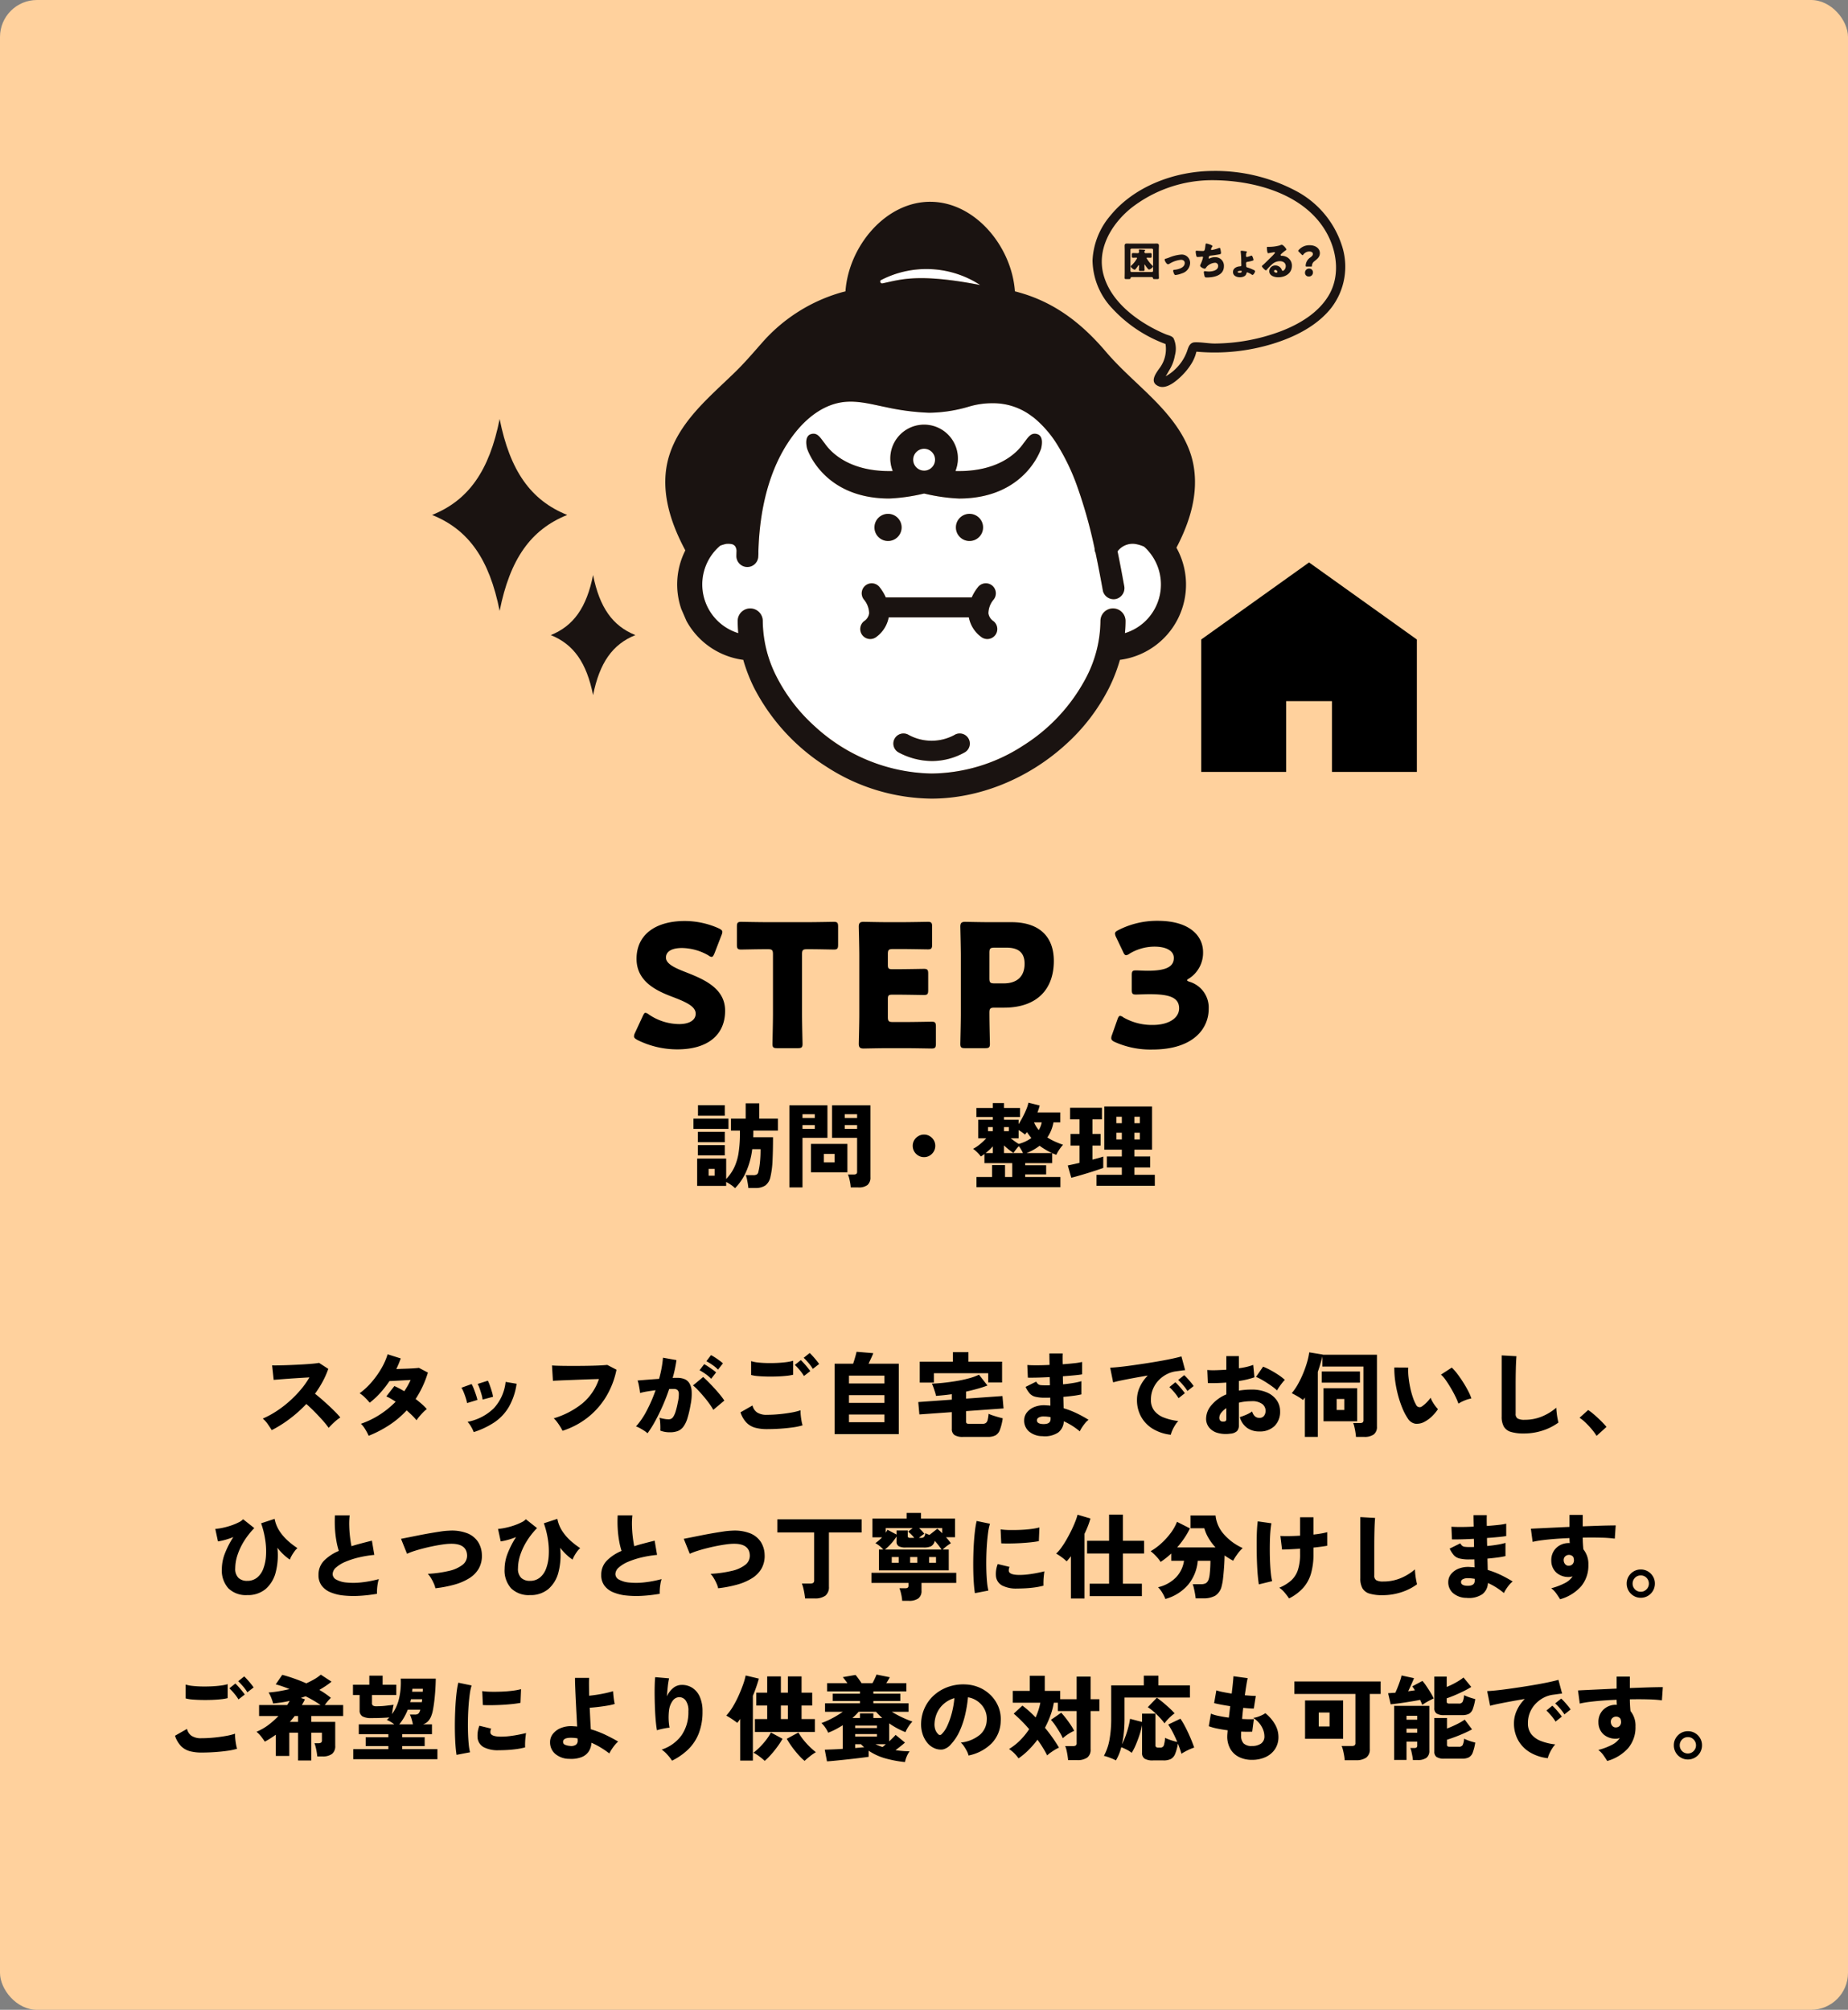 <svg xmlns="http://www.w3.org/2000/svg" xmlns:xlink="http://www.w3.org/1999/xlink" width="400" height="435" viewBox="0 0 400 435">
  <rect x="0" y="0" width="400" height="435" fill="#808080" stroke="none"/>
  <defs>
    <clipPath id="clip-path">
      <rect id="長方形_1519" data-name="長方形 1519" width="147.152" height="135.848" fill="none"/>
    </clipPath>
    <clipPath id="clip-path-2">
      <rect id="長方形_1567" data-name="長方形 1567" width="29.253" height="41.527" fill="none"/>
    </clipPath>
    <clipPath id="clip-path-3">
      <rect id="長方形_1567-2" data-name="長方形 1567" width="18.309" height="25.991" fill="none"/>
    </clipPath>
  </defs>
  <g id="グループ_28033" data-name="グループ 28033" transform="translate(-3086 -7814.635)">
    <rect id="長方形_1713" data-name="長方形 1713" width="400" height="435" rx="8" transform="translate(3086 7814.635)" fill="#ffd19d"/>
    <path id="パス_22048" data-name="パス 22048" d="M-40.9,1.56a6.277,6.277,0,0,0-.89-.73A8.689,8.689,0,0,0-42.82.22v.84H-49.1v-5.9h6.28V-.42a9.788,9.788,0,0,0,1.75-2.52,11.585,11.585,0,0,0,.94-3.17,27.672,27.672,0,0,0,.29-4.31v-.48h-1.94v-2.58h3.18V-16.8h2.94v3.32h4.04v2.58h-5.32v.48q0,.24-.01.48t-.01.48h4.28q0,2.92-.11,5.08a18.527,18.527,0,0,1-.45,3.5A3.047,3.047,0,0,1-34.34.97a3.658,3.658,0,0,1-2.14.55h-1.54q-.02-.34-.11-.89t-.2-1.08a3.457,3.457,0,0,0-.25-.81H-37a1.441,1.441,0,0,0,.86-.18.965.965,0,0,0,.3-.58,14.12,14.12,0,0,0,.32-1.89,26.468,26.468,0,0,0,.14-2.97h-1.8a17.407,17.407,0,0,1-1.34,4.92A11.928,11.928,0,0,1-40.9,1.56Zm-9-12.84v-2.2h7.58v2.2Zm.98-2.84V-16.4h5.8v2.28Zm-.02,5.72v-2.24h5.82V-8.4Zm0,2.86V-7.76h5.82v2.22Zm2.32,4.4h1.3V-2.62h-1.3ZM-15.86,1.4a8.366,8.366,0,0,0-.11-.94q-.09-.54-.22-1.05a4.749,4.749,0,0,0-.27-.81h1.24a.957.957,0,0,0,.57-.13A.559.559,0,0,0-14.48-2V-9.34H-19.9v-7.04h8.3V-.84A2.116,2.116,0,0,1-12.23.87a3.1,3.1,0,0,1-2.01.53Zm-13.28,0V-16.38h8.24v7.04h-5.4V1.4Zm4.68-3.28V-8.02h7.88v6.14Zm2.78-2.14h2.32V-5.86h-2.32Zm4.52-7.26h2.68v-.82h-2.68Zm0-2.34h2.68v-.82h-2.68Zm-9.14,2.34h2.66v-.82H-26.3Zm0-2.34h2.66v-.82H-26.3ZM0-5.16a2.36,2.36,0,0,1-1.22-.33,2.476,2.476,0,0,1-.89-.89A2.36,2.36,0,0,1-2.44-7.6a2.344,2.344,0,0,1,.33-1.23,2.5,2.5,0,0,1,.89-.88A2.36,2.36,0,0,1,0-10.04a2.344,2.344,0,0,1,1.23.33,2.528,2.528,0,0,1,.88.88A2.344,2.344,0,0,1,2.44-7.6a2.36,2.36,0,0,1-.33,1.22,2.5,2.5,0,0,1-.88.89A2.344,2.344,0,0,1,0-5.16Zm11.36,6.5V-.86h3.38V-3.44h2.8V-.86H19.1v-3H13.08V-5.84a7.418,7.418,0,0,1-.78.54,6.69,6.69,0,0,0-.75-.87,6.9,6.9,0,0,0-.93-.79,7.7,7.7,0,0,0,1.5-1,12.863,12.863,0,0,0,1.36-1.28H11.74v-4.02H14.9v-.58H11.34V-15.8H14.9v-1.06h2.42v1.06h3.46v1.96H17.32v.58h3.16v.96q.44-.68.88-1.52t.78-1.66a7.5,7.5,0,0,0,.46-1.46l2.44.6q-.08.34-.2.72t-.28.78H29.5v2.16H28.02A8.418,8.418,0,0,1,26.7-9.42a12.173,12.173,0,0,0,1.6.87q.86.39,1.8.71a9.343,9.343,0,0,0-.79,1.01,8.248,8.248,0,0,0-.67,1.17q-.48-.18-.9-.36v2.16H21.9v.46h4.54v1.98H21.9v.56h7.62v2.2ZM20.5-8.02A8.265,8.265,0,0,0,23.24-9.3q-.26-.3-.5-.63t-.46-.65l-.42.54a8.376,8.376,0,0,0-.67-.52q-.37-.26-.71-.46v1.78H18.76q.42.32.89.66A10.177,10.177,0,0,0,20.5-8.02Zm1.7,1.98h5.5a14.81,14.81,0,0,1-1.41-.74q-.67-.4-1.27-.84A11.481,11.481,0,0,1,22.2-6.04Zm-4.88,0h4.1a7.208,7.208,0,0,0-.9-1.5,9.576,9.576,0,0,0-.64.76q-.32.42-.52.72-.5-.34-1.04-.76a10.713,10.713,0,0,1-1-.88Zm7.52-4.98a5.366,5.366,0,0,0,.4-.81,4.592,4.592,0,0,0,.24-.85H23.82a5.818,5.818,0,0,0,.44.86A6.784,6.784,0,0,0,24.84-11.02ZM13.34-6.04H14.9V-7.5a8.135,8.135,0,0,1-.75.77Q13.74-6.36,13.34-6.04Zm.52-4.74H14.9v-.88H13.86Zm3.46,0h1.04v-.88H17.32ZM37.34,1.04V-1.34h5.48V-2.92H39.58V-5.3h3.24V-6.78h-3.8v-9.34H49.36v9.34H45.54V-5.3h3.42v2.38H45.54v1.58h4.42V1.04ZM31.88-.7l-.76-2.66,1.14-.24q.66-.14,1.4-.32V-7.66H31.72v-2.52h1.94v-3.16H31.62v-2.5h6.9v2.5H36.46v3.16h1.76v2.52H36.46v3.04q.72-.18,1.33-.35t1.01-.31v2.46q-.56.2-1.46.5t-1.91.61q-1.01.31-1.95.58T31.88-.7Zm9.76-8.28h1.18v-1.46H41.64Zm3.9,0h1.18v-1.46H45.54Zm-3.9-3.52h1.18v-1.4H41.64Zm3.9,0h1.18v-1.4H45.54Z" transform="translate(3286 8070.242)"/>
    <path id="パス_22046" data-name="パス 22046" d="M-149.18.02q-.36-.58-.86-1.3a5.942,5.942,0,0,0-1.08-1.2,19.821,19.821,0,0,0,2.94-1.59,23.572,23.572,0,0,0,2.79-2.13,24.733,24.733,0,0,0,2.45-2.5,18.6,18.6,0,0,0,1.92-2.7l-2.18.13q-1.16.07-2.26.15t-1.98.15q-.88.07-1.32.11L-149.1-14q.52.02,1.55,0t2.29-.07q1.26-.05,2.52-.12t2.28-.16q1.02-.09,1.52-.19l2,1.3a19.277,19.277,0,0,1-1.23,2.77,22.872,22.872,0,0,1-1.65,2.61q.72.56,1.5,1.24t1.54,1.39q.76.71,1.4,1.36a15.425,15.425,0,0,1,1.04,1.15,9.778,9.778,0,0,0-1.31,1.02q-.63.58-1.21,1.22a18.851,18.851,0,0,0-1.35-1.67q-.83-.93-1.75-1.86t-1.74-1.63a28.262,28.262,0,0,1-3.59,3.21A26.669,26.669,0,0,1-149.18.02Zm20.98,1.22a12.158,12.158,0,0,0-.79-1.48,5.331,5.331,0,0,0-.89-1.12,18.489,18.489,0,0,0,4.04-1.95,19.628,19.628,0,0,0,3.48-2.83q-.52-.34-1.03-.64a8.122,8.122,0,0,0-.99-.5l1.74-2.24q.48.2,1.03.49t1.11.63q.4-.58.75-1.2t.63-1.24q-.82.04-1.69.09t-1.63.09q-.76.04-1.26.06a23.771,23.771,0,0,1-1.92,2.48,16.831,16.831,0,0,1-2.36,2.2,14.206,14.206,0,0,0-1.05-1.14,5.819,5.819,0,0,0-1.13-.9,15.372,15.372,0,0,0,2.61-2.43,19.584,19.584,0,0,0,2.11-2.97,14.227,14.227,0,0,0,1.34-3.04l2.84.9q-.2.56-.44,1.14t-.52,1.16q.86-.04,1.82-.07t1.79-.08q.83-.05,1.29-.11l1.94,1.02a22.151,22.151,0,0,1-2.66,5.72q.74.56,1.37,1.12a10.376,10.376,0,0,1,1.05,1.06,6.168,6.168,0,0,0-.78.69q-.42.43-.81.89a7.624,7.624,0,0,0-.63.84,11.826,11.826,0,0,0-.95-1.04q-.55-.54-1.19-1.1a20.118,20.118,0,0,1-3.71,3.15A25.079,25.079,0,0,1-128.2,1.24Zm22.74-.8a7.693,7.693,0,0,0-.58-1.19,5.094,5.094,0,0,0-.76-1.03,11.075,11.075,0,0,0,5.69-2.94,9.917,9.917,0,0,0,2.55-5.7l2.38.4a14.024,14.024,0,0,1-1.7,5.05,10.333,10.333,0,0,1-3.13,3.31A17.737,17.737,0,0,1-105.46.44Zm1.92-7.04a6.434,6.434,0,0,0-.23-1.09q-.19-.67-.42-1.32a5.192,5.192,0,0,0-.43-.97l2.22-.7a8.057,8.057,0,0,1,.43,1.03q.23.65.43,1.32a7.457,7.457,0,0,1,.26,1.13Zm-3.36.76a7.251,7.251,0,0,0-.27-1.06q-.21-.66-.47-1.3a5.273,5.273,0,0,0-.48-.96l2.2-.8a7.647,7.647,0,0,1,.47,1.02q.25.64.47,1.3a11.129,11.129,0,0,1,.32,1.12Zm20.66,6a9.507,9.507,0,0,0-.47-.85q-.31-.51-.69-1.02a5.531,5.531,0,0,0-.74-.83,18.051,18.051,0,0,0,6.2-3.23,11.71,11.71,0,0,0,3.58-5.27q-.98.02-2.17.06t-2.41.09q-1.22.05-2.32.09t-1.91.08q-.81.04-1.15.06l-.2-3.32q.78.06,2,.08t2.63.02q1.41,0,2.81-.02t2.59-.07q1.19-.05,1.93-.13l2,1.04a18.24,18.24,0,0,1-2.29,5.9,16.79,16.79,0,0,1-3.99,4.48A17.418,17.418,0,0,1-86.24.16Zm18.4.54a4.446,4.446,0,0,0-.7-.54q-.46-.3-.95-.57a4.1,4.1,0,0,0-.85-.37A16.531,16.531,0,0,0-68-4.23a31.935,31.935,0,0,0,1.9-4.39q-.96.12-1.85.27a13.653,13.653,0,0,0-1.51.33,8.326,8.326,0,0,0-.11-.87q-.09-.53-.2-1.04a4.51,4.51,0,0,0-.23-.79q.44-.04,1.18-.1t1.65-.13q.91-.07,1.83-.13.34-1.22.55-2.38a21.74,21.74,0,0,0,.29-2.2l2.92.52a27.939,27.939,0,0,1-.82,3.86q.32-.02.57-.02h.45a4.147,4.147,0,0,1,1.51.26,2.213,2.213,0,0,1,1.08.9,3.849,3.849,0,0,1,.5,1.77,11.418,11.418,0,0,1-.23,2.87,22.618,22.618,0,0,1-.7,2.99,5.928,5.928,0,0,1-.89,1.82,2.742,2.742,0,0,1-1.21.91,4.769,4.769,0,0,1-1.66.26,5.631,5.631,0,0,1-2.1-.36q.02-.38.01-.89t-.05-1.02a4.655,4.655,0,0,0-.14-.87,8.87,8.87,0,0,0,1.02.24,5.587,5.587,0,0,0,.96.1,1.254,1.254,0,0,0,.55-.12,1.323,1.323,0,0,0,.49-.48,4.659,4.659,0,0,0,.48-1.1,17.182,17.182,0,0,0,.48-2,7.3,7.3,0,0,0,.21-1.87,1.06,1.06,0,0,0-.33-.81,1.247,1.247,0,0,0-.74-.2h-.46q-.26,0-.56.02-.62,1.86-1.41,3.65T-66.2-1.91A23.041,23.041,0,0,1-67.84.7ZM-53.6-4.38a14.276,14.276,0,0,0-.85-1.31q-.55-.77-1.22-1.56t-1.29-1.44A9.488,9.488,0,0,0-58-9.66l2.2-1.82q.42.36,1.06,1t1.32,1.38q.68.74,1.27,1.46a12.908,12.908,0,0,1,.93,1.26Zm-.46-6.72a8.52,8.52,0,0,0-1.22-1.03,11.207,11.207,0,0,0-1.3-.81l1-1.32a8.384,8.384,0,0,1,.82.49q.5.33.99.68a7.968,7.968,0,0,1,.77.61Zm1.48-1.98A8.082,8.082,0,0,0-53.8-14.1a11.963,11.963,0,0,0-1.3-.8l1-1.32a9.432,9.432,0,0,1,.82.48q.5.32.99.68a8.968,8.968,0,0,1,.77.62ZM-42-.2a9.741,9.741,0,0,1-2.48-.29,4.237,4.237,0,0,1-1.91-1.08,5.811,5.811,0,0,1-1.33-2.27l2.6-1.48a2.477,2.477,0,0,0,.98,1.5A3.7,3.7,0,0,0-42-3.3q1.24,0,2.62-.13t2.62-.35a13.421,13.421,0,0,0,2.04-.5,7.6,7.6,0,0,0,.04,1.05q.06.63.17,1.24a7.273,7.273,0,0,0,.23.97,13.219,13.219,0,0,1-2.1.44q-1.28.18-2.74.28T-42-.2Zm-3.42-11.72v-3a7.451,7.451,0,0,0,1.52.3q.92.1,1.99.12t2.13-.03q1.06-.05,1.97-.17a9.236,9.236,0,0,0,1.49-.3v3.02a9.282,9.282,0,0,1-1.41.24q-.91.1-2,.14t-2.2.02q-1.11-.02-2.03-.1A7.688,7.688,0,0,1-45.42-11.92Zm13.36-1.32a9.157,9.157,0,0,0-.95-1.3q-.57-.66-1.03-1.1l1.3-1.04q.26.24.66.68t.78.91q.38.47.6.79Zm-1.92,1.54a9.613,9.613,0,0,0-.95-1.31,12.177,12.177,0,0,0-1.03-1.09l1.3-1.04q.26.24.66.68t.78.91q.38.47.6.79ZM-27.34.88V-14.36h4q.16-.46.32-1t.28-.99q.12-.45.14-.59l3.62.3q-.1.3-.41.97T-20-14.36h6.54V.88Zm3.1-10.96h7.68v-1.7h-7.68Zm0,4.2h7.68V-7.56h-7.68Zm0,4.18h7.68V-3.36h-7.68ZM.5,1.48a3.362,3.362,0,0,1-1.92-.41A1.561,1.561,0,0,1-1.98-.28v-3.6L-9-3.38l-.24-2.68,7.26-.52V-7.76q-.88.12-1.74.21T-5.4-7.4a8.391,8.391,0,0,0-.24-.9q-.16-.5-.33-.97a6.025,6.025,0,0,0-.33-.77q1.14-.04,2.54-.19t2.84-.39a26.175,26.175,0,0,0,2.7-.59,12.52,12.52,0,0,0,2.12-.77L5.74-9.64q-1,.38-2.19.71T1.1-8.32V-6.8l7.88-.56.24,2.68L1.1-4.1v2.22a.531.531,0,0,0,.14.42.958.958,0,0,0,.58.12H4.6a1.384,1.384,0,0,0,.77-.18,1.1,1.1,0,0,0,.4-.65,8.141,8.141,0,0,0,.21-1.35,7.084,7.084,0,0,0,.89.35q.57.19,1.17.36t1,.27A12.159,12.159,0,0,1,8.43-.05a2.238,2.238,0,0,1-.96,1.2,3.639,3.639,0,0,1-1.71.33ZM-8.92-10.28V-14.8h7.18v-2.06H1.62v2.06H8.9v4.5h-3v-2H-5.86v2.02ZM17.62,1.32A4.482,4.482,0,0,1,14.71.29a3.093,3.093,0,0,1-1.03-2.45,2.7,2.7,0,0,1,.64-1.71,4,4,0,0,1,1.67-1.16,5.6,5.6,0,0,1,2.39-.33q.24.02.49.03a3.934,3.934,0,0,1,.49.05l-.04-1.74q-.28.02-.55.02h-.55a8.467,8.467,0,0,1-2.13-.21,2.432,2.432,0,0,1-1.22-.72,6.384,6.384,0,0,1-.89-1.41l2.3-1.14a2.2,2.2,0,0,0,.4.52,1.041,1.041,0,0,0,.57.23,8.155,8.155,0,0,0,1.03.05h.48q.24,0,.5-.02l-.04-1.76q-1.48.08-2.76.11t-1.98.01l-.12-2.74q.7.06,2.01.06t2.81-.08q-.02-.74-.03-1.37t-.01-1.11h2.88q-.04.92,0,2.34,1.4-.1,2.54-.23a12.516,12.516,0,0,0,1.66-.27v2.68q-.52.1-1.65.21t-2.51.21q0,.44.01.87t.03.87q1.22-.12,2.28-.3a12.546,12.546,0,0,0,1.68-.38v2.86a17.412,17.412,0,0,1-1.77.31q-1.01.13-2.13.23l.06,2.46a18.977,18.977,0,0,1,2.83,1.09,27.044,27.044,0,0,1,2.57,1.41,4.113,4.113,0,0,0-.74.72,9.967,9.967,0,0,0-.69.94,6.361,6.361,0,0,0-.47.84A14.634,14.634,0,0,0,22.26-1.9,3.19,3.19,0,0,1,21.05.53,5.231,5.231,0,0,1,17.62,1.32ZM17.7-1.3q1.7.08,1.7-1.08V-2.8q-.38-.06-.74-.1a6.515,6.515,0,0,0-.72-.04,2.2,2.2,0,0,0-1.11.23.676.676,0,0,0-.39.59Q16.44-1.36,17.7-1.3ZM45.42,1.02A9.551,9.551,0,0,1,41.59-.23a7.092,7.092,0,0,1-2.57-2.61,7.4,7.4,0,0,1-.92-3.72,6.617,6.617,0,0,1,.61-2.75,8.6,8.6,0,0,1,1.73-2.49q-1.54.26-3.01.53t-2.64.51q-1.17.24-1.85.44L32.3-13.5q.64-.02,1.83-.14t2.71-.33q1.52-.21,3.15-.46t3.15-.52q1.52-.27,2.72-.53t1.86-.46l.8,2.98q-.34.02-.83.09t-1.09.15a6.024,6.024,0,0,0-2,.61,6.557,6.557,0,0,0-1.77,1.3,6.138,6.138,0,0,0-1.25,1.88,5.94,5.94,0,0,0-.46,2.37,3.727,3.727,0,0,0,.76,2.42,4.913,4.913,0,0,0,2.1,1.46,12.421,12.421,0,0,0,3.06.72,5.952,5.952,0,0,0-.71.94A8.554,8.554,0,0,0,45.74.09,4.992,4.992,0,0,0,45.42,1.02ZM47.1-6.9a9.157,9.157,0,0,0-.95-1.3q-.57-.66-1.03-1.1l1.28-1.04a8.068,8.068,0,0,1,.68.68q.4.44.78.9t.6.78Zm1.92-1.56a9.892,9.892,0,0,0-.96-1.29,13.143,13.143,0,0,0-1.04-1.09l1.3-1.04a8.068,8.068,0,0,1,.68.68q.4.44.78.9a7.665,7.665,0,0,1,.58.78ZM58.3.78A6.567,6.567,0,0,1,55.52.61,3.623,3.623,0,0,1,53.7-.57a3.019,3.019,0,0,1-.64-1.93,4.559,4.559,0,0,1,1.15-2.88,8.46,8.46,0,0,1,3.23-2.34v-2.56q-1.08.08-2.1.11t-1.9-.01L53.32-13a13.516,13.516,0,0,0,1.81.05q1.09-.03,2.31-.11V-16h2.72v2.62a13.889,13.889,0,0,0,3.1-.72l.26,2.68a17.818,17.818,0,0,1-3.36.8v2.08q.64-.1,1.3-.16t1.38-.06a8.183,8.183,0,0,1,3.43.64,4.922,4.922,0,0,1,2.1,1.7,4.115,4.115,0,0,1,.71,2.34A4.311,4.311,0,0,1,67.89-.89,4.474,4.474,0,0,1,64.58.3a4.428,4.428,0,0,1-2.67-.79A4.269,4.269,0,0,1,60.36-2.8a13.089,13.089,0,0,0,1.37-.51,6.588,6.588,0,0,0,1.29-.71q.44,1.38,1.54,1.38a1.189,1.189,0,0,0,1.06-.47,1.856,1.856,0,0,0,.32-1.07,1.875,1.875,0,0,0-.7-1.44,3.627,3.627,0,0,0-2.4-.62,11.721,11.721,0,0,0-1.39.08,9.814,9.814,0,0,0-1.29.24V-1.1A1.875,1.875,0,0,1,59.75.22,2.315,2.315,0,0,1,58.3.78ZM68.42-8.58a10.134,10.134,0,0,0-.95-.78q-.57-.42-1.22-.84t-1.28-.77a8.471,8.471,0,0,0-1.11-.53l1.54-2.22a15.2,15.2,0,0,1,1.63.77q.87.47,1.68,1.01a10.967,10.967,0,0,1,1.39,1.08,7.946,7.946,0,0,0-.63.73q-.35.45-.64.88A6.564,6.564,0,0,0,68.42-8.58ZM56.6-1.84q.84.08.84-.48V-4.74a4.43,4.43,0,0,0-1.12,1.02,1.786,1.786,0,0,0-.4,1.06.984.984,0,0,0,.15.55A.675.675,0,0,0,56.6-1.84ZM74.44,1.48V-7.04l-.2.28q-.1.14-.2.26a9.626,9.626,0,0,0-1.17-.79q-.67-.39-1.27-.69a12.062,12.062,0,0,0,1.36-1.99,22.091,22.091,0,0,0,1.15-2.4,22.817,22.817,0,0,0,.84-2.42,13.316,13.316,0,0,0,.43-2.03l2.94.48-.02.04H90.04V-.76A2.021,2.021,0,0,1,89.35.95a3.41,3.41,0,0,1-2.09.53H85.5q-.02-.38-.11-.96T85.17-.63a5.191,5.191,0,0,0-.27-.89h1.48a.957.957,0,0,0,.57-.13.615.615,0,0,0,.17-.51V-13.74h-8.9v-2.2q-.2.86-.45,1.7t-.53,1.66V1.48ZM78.48-1.9V-9.06h7.28V-1.9Zm-.38-8.36v-2.42h8.26v2.42Zm3.22,5.92h1.66V-6.72H81.32Zm19.14,2.48a3.476,3.476,0,0,1-2.1.49,2.37,2.37,0,0,1-1.62-1.11,12.311,12.311,0,0,1-1.21-2.3,22.825,22.825,0,0,1-.95-2.86,24.4,24.4,0,0,1-.6-3.05,19.757,19.757,0,0,1-.18-2.85l3.02.02a12.358,12.358,0,0,0,.06,2.07,21.6,21.6,0,0,0,.37,2.31A18.3,18.3,0,0,0,97.84-7a8.609,8.609,0,0,0,.7,1.58.814.814,0,0,0,1.24.3,6.252,6.252,0,0,0,.98-.82,8.088,8.088,0,0,0,.9-1.06,4.982,4.982,0,0,0,.39.84,8.374,8.374,0,0,0,.6.92,9.1,9.1,0,0,0,.59.72,9.308,9.308,0,0,1-1.32,1.58A7.236,7.236,0,0,1,100.46-1.86Zm7.22-3.86a13.084,13.084,0,0,0-.63-1.49q-.43-.89-.99-1.84t-1.12-1.75A6.2,6.2,0,0,0,103.9-12l2.34-1.52a10.8,10.8,0,0,1,1.19,1.35q.65.85,1.27,1.83t1.1,1.91a9.8,9.8,0,0,1,.68,1.59,7.339,7.339,0,0,0-1.52.46A8.092,8.092,0,0,0,107.68-5.72ZM121.82.74A9.332,9.332,0,0,1,119.04.4a2.607,2.607,0,0,1-1.53-1.14,4.3,4.3,0,0,1-.47-2.18V-16.16l3.2.18q-.04.36-.08,1.15t-.06,1.67q-.02.74-.03,1.64t-.01,1.98v6a1.134,1.134,0,0,0,.44,1.05,3.037,3.037,0,0,0,1.5.27,9.651,9.651,0,0,0,3.79-.73,11.457,11.457,0,0,0,3.07-1.89q.02.5.09,1.13t.18,1.2q.11.57.19.89A11.853,11.853,0,0,1,125.95.09,12.975,12.975,0,0,1,121.82.74Zm15.76.52a12.294,12.294,0,0,0-1.03-1.41,18.361,18.361,0,0,0-1.3-1.4,9.628,9.628,0,0,0-1.35-1.11l1.86-1.68a10.8,10.8,0,0,1,1.01.76q.55.46,1.12.99t1.05,1.03q.48.5.78.88ZM-154.5,35.72a5.405,5.405,0,0,1-4.06-1.46,5.752,5.752,0,0,1-1.42-4.18,9.4,9.4,0,0,1,.71-3.5,19.81,19.81,0,0,1,1.77-3.42,15.53,15.53,0,0,1-1.75.6,12.759,12.759,0,0,1-1.57.34l-.58-2.7a12.966,12.966,0,0,0,1.69-.26,15.319,15.319,0,0,0,1.82-.51,12.244,12.244,0,0,0,1.57-.66,2.992,2.992,0,0,0,.94-.67l2.42,1.92a16.421,16.421,0,0,0-2.26,2.89,13.783,13.783,0,0,0-1.39,2.99,9.261,9.261,0,0,0-.47,2.8,2.73,2.73,0,0,0,.7,2.1,2.679,2.679,0,0,0,1.88.64,3.321,3.321,0,0,0,2.13-.69,4.45,4.45,0,0,0,1.35-1.91,9.44,9.44,0,0,0,.59-2.81,16.117,16.117,0,0,0-.15-3.4,19.572,19.572,0,0,0-.9-3.65l2.92-.96a7.344,7.344,0,0,0,1.12,2.73,10.735,10.735,0,0,0,1.86,2.11,18.386,18.386,0,0,0,1.96,1.5,3.824,3.824,0,0,0-.65.71,9.192,9.192,0,0,0-.6.93,4.982,4.982,0,0,0-.39.84A9.667,9.667,0,0,1-146.57,27a13.716,13.716,0,0,1-1.39-1.52,14.68,14.68,0,0,1-.37,5.33,7.084,7.084,0,0,1-2.19,3.61A5.958,5.958,0,0,1-154.5,35.72Zm28.1-.28a33.248,33.248,0,0,1-3.84.44,20.953,20.953,0,0,1-3.46-.08,9.783,9.783,0,0,1-2.8-.7,4.5,4.5,0,0,1-1.88-1.44,3.73,3.73,0,0,1-.68-2.28,4.315,4.315,0,0,1,1.17-3.08,9.734,9.734,0,0,1,3.23-2.14,15.872,15.872,0,0,1-.53-2.18,22.423,22.423,0,0,1-.31-2.72,24.517,24.517,0,0,1,0-2.8h3.18a16.282,16.282,0,0,0-.09,2.26q.03,1.22.17,2.39t.32,2.03q1-.32,2.11-.61t2.31-.59l.52,3.08a24.308,24.308,0,0,0-3.31.54,17.866,17.866,0,0,0-2.9.93,7.286,7.286,0,0,0-2.05,1.24,1.974,1.974,0,0,0-.76,1.45,1.373,1.373,0,0,0,.79,1.19,5.539,5.539,0,0,0,2.18.63,15.153,15.153,0,0,0,3.2-.02,24.117,24.117,0,0,0,3.83-.72,6.2,6.2,0,0,0-.24.98,11.466,11.466,0,0,0-.14,1.16A9.356,9.356,0,0,0-126.4,35.44Zm12.64-1.2a4.81,4.81,0,0,0-.35-1.05,9.946,9.946,0,0,0-.62-1.18,4.878,4.878,0,0,0-.67-.89,25.48,25.48,0,0,0,4.6-.64,7.362,7.362,0,0,0,2.93-1.32,2.49,2.49,0,0,0,.97-2.08q-.12-2.62-3.82-2.46a14.134,14.134,0,0,0-1.5.15q-.9.13-1.95.34t-2.11.48q-1.06.27-2,.57a13.431,13.431,0,0,0-1.62.62l-1.3-3.24q.64-.12,1.64-.32l2.2-.44q1.2-.24,2.42-.45t2.29-.37a15.387,15.387,0,0,1,1.81-.18,9.289,9.289,0,0,1,3.98.56,4.962,4.962,0,0,1,2.33,1.86,5.4,5.4,0,0,1,.83,2.76,5.565,5.565,0,0,1-.65,2.98,6.01,6.01,0,0,1-2.06,2.12,12.116,12.116,0,0,1-3.22,1.39A26.122,26.122,0,0,1-113.76,34.24Zm20.46,1.48a5.405,5.405,0,0,1-4.06-1.46,5.752,5.752,0,0,1-1.42-4.18,9.4,9.4,0,0,1,.71-3.5,19.809,19.809,0,0,1,1.77-3.42,15.529,15.529,0,0,1-1.75.6,12.759,12.759,0,0,1-1.57.34l-.58-2.7a12.966,12.966,0,0,0,1.69-.26,15.319,15.319,0,0,0,1.82-.51,12.245,12.245,0,0,0,1.57-.66,2.993,2.993,0,0,0,.94-.67l2.42,1.92a16.421,16.421,0,0,0-2.26,2.89,13.782,13.782,0,0,0-1.39,2.99,9.261,9.261,0,0,0-.47,2.8,2.73,2.73,0,0,0,.7,2.1,2.679,2.679,0,0,0,1.88.64,3.321,3.321,0,0,0,2.13-.69,4.45,4.45,0,0,0,1.35-1.91,9.44,9.44,0,0,0,.59-2.81,16.115,16.115,0,0,0-.15-3.4,19.572,19.572,0,0,0-.9-3.65l2.92-.96a7.344,7.344,0,0,0,1.12,2.73,10.735,10.735,0,0,0,1.86,2.11,18.388,18.388,0,0,0,1.96,1.5,3.824,3.824,0,0,0-.65.71,9.194,9.194,0,0,0-.6.93,4.982,4.982,0,0,0-.39.84A9.667,9.667,0,0,1-85.37,27a13.714,13.714,0,0,1-1.39-1.52,14.68,14.68,0,0,1-.37,5.33,7.084,7.084,0,0,1-2.19,3.61A5.958,5.958,0,0,1-93.3,35.72Zm28.1-.28a33.248,33.248,0,0,1-3.84.44,20.953,20.953,0,0,1-3.46-.08,9.784,9.784,0,0,1-2.8-.7,4.5,4.5,0,0,1-1.88-1.44,3.73,3.73,0,0,1-.68-2.28,4.315,4.315,0,0,1,1.17-3.08,9.734,9.734,0,0,1,3.23-2.14,15.87,15.87,0,0,1-.53-2.18,22.426,22.426,0,0,1-.31-2.72,24.513,24.513,0,0,1,0-2.8h3.18a16.282,16.282,0,0,0-.09,2.26q.03,1.22.17,2.39t.32,2.03q1-.32,2.11-.61t2.31-.59l.52,3.08a24.308,24.308,0,0,0-3.31.54,17.866,17.866,0,0,0-2.9.93,7.287,7.287,0,0,0-2.05,1.24,1.974,1.974,0,0,0-.76,1.45,1.373,1.373,0,0,0,.79,1.19,5.539,5.539,0,0,0,2.18.63,15.153,15.153,0,0,0,3.2-.02,24.116,24.116,0,0,0,3.83-.72,6.2,6.2,0,0,0-.24.98,11.466,11.466,0,0,0-.14,1.16A9.354,9.354,0,0,0-65.2,35.44Zm12.64-1.2a4.81,4.81,0,0,0-.35-1.05,9.946,9.946,0,0,0-.62-1.18,4.879,4.879,0,0,0-.67-.89,25.48,25.48,0,0,0,4.6-.64,7.362,7.362,0,0,0,2.93-1.32,2.489,2.489,0,0,0,.97-2.08q-.12-2.62-3.82-2.46a14.134,14.134,0,0,0-1.5.15q-.9.13-1.95.34t-2.11.48q-1.06.27-2,.57a13.431,13.431,0,0,0-1.62.62L-60,23.54q.64-.12,1.64-.32l2.2-.44q1.2-.24,2.42-.45t2.29-.37a15.387,15.387,0,0,1,1.81-.18,9.29,9.29,0,0,1,3.98.56,4.962,4.962,0,0,1,2.33,1.86,5.4,5.4,0,0,1,.83,2.76,5.565,5.565,0,0,1-.65,2.98,6.01,6.01,0,0,1-2.06,2.12,12.116,12.116,0,0,1-3.22,1.39A26.121,26.121,0,0,1-52.56,34.24Zm18.82,2.2q-.04-.44-.14-1.05t-.25-1.21a6.046,6.046,0,0,0-.31-.96h1.8a1.184,1.184,0,0,0,.66-.14.673.673,0,0,0,.2-.58V22.16h-7.96V19.32H-21.5v2.84h-7.08V33.88a2.348,2.348,0,0,1-.76,1.96,3.792,3.792,0,0,1-2.36.6Zm15.98-6.08v-4.5h.94a5.906,5.906,0,0,0-.77-.75,5.859,5.859,0,0,0-.93-.63,9.751,9.751,0,0,0,1.44-1.26h-2.08V19.16h7.4V17.94h3.1v1.22h7.38V23.2H-3.24q.32.34.59.68t.47.62a10.71,10.71,0,0,0-1.78,1.36h1.32v4.5Zm5.04,6.6a7.785,7.785,0,0,0-.11-.9q-.09-.52-.22-1.01a5.722,5.722,0,0,0-.27-.81h1.22a1.021,1.021,0,0,0,.57-.12.584.584,0,0,0,.17-.5v-.54h-8.02V30.9H-1.02v2.18H-8.54v1.68a1.968,1.968,0,0,1-.69,1.68,3.379,3.379,0,0,1-2.05.52Zm-3.74-11.1H-4.2q-.26-.4-.65-.9t-.83-.98a1.734,1.734,0,0,1-.8,1.18,3.826,3.826,0,0,1-1.6.26h-3.84a3.175,3.175,0,0,1-1.56-.28,1.117,1.117,0,0,1-.46-1.04V23.04a11.985,11.985,0,0,1-1.11,1.47A10.282,10.282,0,0,1-16.46,25.86Zm5.52-2.52h.84a7.762,7.762,0,0,0-.64-.72q-.36-.36-.7-.64l1-.76h-5.84v1q.1-.16.2-.33t.18-.31l1.96,1.04v-.88h2.42V22.9a.443.443,0,0,0,.11.34A.75.75,0,0,0-10.94,23.34Zm1.84,0h.4a1.027,1.027,0,0,0,.69-.2,1.191,1.191,0,0,0,.27-.82q.18.08.42.18t.5.2l1.7-1.34q.22.18.5.43t.56.55V21.22h-5q.32.3.6.6a7.531,7.531,0,0,1,.52.62q-.2.14-.52.38T-9.1,23.34ZM-11,28.72h1.54V27.48H-11Zm-3.98,0h1.5V27.48h-1.5Zm8.08,0h1.5V27.48H-6.9ZM3.02,35.3q-.14-.86-.23-2.09t-.12-2.68q-.03-1.45,0-2.98t.12-3q.09-1.47.24-2.72a18.45,18.45,0,0,1,.37-2.15l2.88.6a10.773,10.773,0,0,0-.4,1.88q-.16,1.16-.26,2.55t-.13,2.86q-.03,1.47.01,2.85t.15,2.51a11.825,11.825,0,0,0,.29,1.81Zm9.1-1a6.622,6.622,0,0,1-3.18-.64,2.578,2.578,0,0,1-1.36-1.98A5.827,5.827,0,0,1,7.96,29l2.56.62a1.635,1.635,0,0,0-.16.94q.2.8,2.32.8a15.088,15.088,0,0,0,1.85-.12q.97-.12,1.89-.3t1.64-.36q-.06.38-.12.94t-.08,1.14q-.02.58,0,1.02a14.828,14.828,0,0,1-1.92.38q-1.04.14-2.04.19T12.12,34.3Zm-3.4-9.78L8.58,21.5a14.533,14.533,0,0,0,1.91.14q1.13.02,2.35-.03t2.32-.19a13.2,13.2,0,0,0,1.82-.34l-.12,2.96q-.8.16-1.88.27t-2.23.17q-1.15.06-2.21.07T8.72,24.52ZM27.86,35.94V33.26h4.2V26.72H27.3V23.96h4.76V18.3h3v5.66h4.58v2.76H35.06v6.54h4.1v2.68Zm-4.06.52V27.3q-.24.32-.47.6t-.45.52a9.415,9.415,0,0,0-1.09-.91,10.53,10.53,0,0,0-1.19-.77,7.813,7.813,0,0,0,1.09-1.24,19.452,19.452,0,0,0,1.13-1.75q.56-.97,1.05-1.97t.85-1.91a12.773,12.773,0,0,0,.52-1.55l2.78.82a15.058,15.058,0,0,1-.53,1.61q-.33.85-.75,1.71v14Zm20.44.1a7.729,7.729,0,0,0-.62-1.28,5.685,5.685,0,0,0-.96-1.26,7.882,7.882,0,0,0,3.87-2.12,6.512,6.512,0,0,0,1.75-3.6H45.52V26.72a18.208,18.208,0,0,1-2.3,1.82,7.943,7.943,0,0,0-.93-1.18,10.136,10.136,0,0,0-1.23-1.14,12.848,12.848,0,0,0,2.23-1.63,15.674,15.674,0,0,0,2.06-2.24,10.114,10.114,0,0,0,1.41-2.49l2.8,1.42a15.7,15.7,0,0,1-1.22,2.12,20.917,20.917,0,0,1-1.54,2h8.3a11.491,11.491,0,0,1-1.49-1.98,8.707,8.707,0,0,1-.93-2.16h-3V18.48H55.1a7.223,7.223,0,0,0,1.65,3.89,11.762,11.762,0,0,0,4.23,3.17,8.182,8.182,0,0,0-1.15,1.31,12.6,12.6,0,0,0-.91,1.43q-.46-.24-.93-.53t-.93-.61q-.02,1.24-.11,2.51T56.74,32a11.806,11.806,0,0,1-.3,1.74,3.356,3.356,0,0,1-1.38,2.1,5.147,5.147,0,0,1-2.66.58H50.8q-.04-.42-.14-1t-.23-1.15a5.936,5.936,0,0,0-.27-.91H51.9a2.178,2.178,0,0,0,1.14-.23,1.6,1.6,0,0,0,.58-.85,5.3,5.3,0,0,0,.22-1.11q.08-.71.12-1.49T54,28.3H51.26a9.426,9.426,0,0,1-2.05,5.13A9.922,9.922,0,0,1,44.24,36.56Zm26.78-.12q-.44-.64-.96-1.26a5.8,5.8,0,0,0-1.16-1.06,8.868,8.868,0,0,0,2.57-1.56,5.345,5.345,0,0,0,1.46-2.28,10.794,10.794,0,0,0,.47-3.44V25.68q-1.22.08-2.27.13t-1.63.05l-.36-2.94q.7.04,1.84.03t2.42-.09V18.88h2.9v3.74q.94-.1,1.72-.24a12.644,12.644,0,0,0,1.26-.28v2.94q-.44.08-1.22.19t-1.76.21v1.4a14.928,14.928,0,0,1-.53,4.2,8.05,8.05,0,0,1-1.69,3.11A10.384,10.384,0,0,1,71.02,36.44ZM64.48,33.4q-.12-.7-.22-1.77t-.16-2.38q-.06-1.31-.08-2.69t-.01-2.68q.01-1.3.07-2.37t.16-1.75l2.96.42q-.12.62-.21,1.61t-.12,2.19q-.03,1.2-.02,2.47t.07,2.46q.06,1.19.17,2.18a11.929,11.929,0,0,0,.27,1.61Zm26.74,2.34a9.332,9.332,0,0,1-2.78-.34,2.607,2.607,0,0,1-1.53-1.14,4.3,4.3,0,0,1-.47-2.18V18.84l3.2.18q-.04.36-.08,1.15t-.06,1.67q-.02.74-.03,1.64t-.01,1.98v6a1.134,1.134,0,0,0,.44,1.05,3.037,3.037,0,0,0,1.5.27,9.651,9.651,0,0,0,3.79-.73,11.457,11.457,0,0,0,3.07-1.89q.02.5.09,1.13t.18,1.2q.11.57.19.89a11.853,11.853,0,0,1-3.37,1.71A12.975,12.975,0,0,1,91.22,35.74Zm18.2.58a4.482,4.482,0,0,1-2.91-1.03,3.093,3.093,0,0,1-1.03-2.45,2.7,2.7,0,0,1,.64-1.71,4,4,0,0,1,1.67-1.16,5.6,5.6,0,0,1,2.39-.33q.24.02.49.03a3.934,3.934,0,0,1,.49.05l-.04-1.74q-.28.02-.55.02h-.55a8.467,8.467,0,0,1-2.13-.21,2.432,2.432,0,0,1-1.22-.72,6.384,6.384,0,0,1-.89-1.41l2.3-1.14a2.2,2.2,0,0,0,.4.52,1.041,1.041,0,0,0,.57.23,8.155,8.155,0,0,0,1.03.05h.48q.24,0,.5-.02l-.04-1.76q-1.48.08-2.76.11t-1.98.01l-.12-2.74q.7.06,2.01.06t2.81-.08q-.02-.74-.03-1.37t-.01-1.11h2.88q-.04.92,0,2.34,1.4-.1,2.54-.23a12.516,12.516,0,0,0,1.66-.27v2.68q-.52.1-1.65.21t-2.51.21q0,.44.01.87t.03.87q1.22-.12,2.28-.3a12.546,12.546,0,0,0,1.68-.38v2.86a17.412,17.412,0,0,1-1.77.31q-1.01.13-2.13.23l.06,2.46a18.977,18.977,0,0,1,2.83,1.09,27.045,27.045,0,0,1,2.57,1.41,4.113,4.113,0,0,0-.74.72,9.966,9.966,0,0,0-.69.94,6.36,6.36,0,0,0-.47.84,14.634,14.634,0,0,0-3.46-2.18,3.19,3.19,0,0,1-1.21,2.43A5.231,5.231,0,0,1,109.42,36.32Zm.08-2.62q1.7.08,1.7-1.08V32.2q-.38-.06-.74-.1a6.515,6.515,0,0,0-.72-.04,2.2,2.2,0,0,0-1.11.23.676.676,0,0,0-.39.59Q108.24,33.64,109.5,33.7Zm20.18,2.92q-.3-.5-.79-1.2a5.154,5.154,0,0,0-1.13-1.18,14,14,0,0,0,3.04-1.16,4.336,4.336,0,0,0,1.6-1.42q-.2.06-.39.1a1.989,1.989,0,0,1-.41.04,3.96,3.96,0,0,1-2.69-.91,3.475,3.475,0,0,1-1.13-2.59,3.677,3.677,0,0,1,.44-1.95,3.559,3.559,0,0,1,1.36-1.38,3.915,3.915,0,0,1,2-.51h.1a.223.223,0,0,1,.1.02,9.608,9.608,0,0,1-.06-1.1q-1.62.06-3.14.18t-2.77.28a19.341,19.341,0,0,0-2.07.36l-.38-2.84q.64-.04,1.92-.1l2.96-.14q1.68-.08,3.48-.16v-2.6h2.86v2.48q1.6-.06,3.02-.11t2.5-.07q1.08-.02,1.62-.02l-.2,2.86a26.434,26.434,0,0,0-2.95-.21q-1.85-.05-3.99-.01,0,.66.04,1.31t.1,1.23a4.955,4.955,0,0,1,1.08,3.34,6.951,6.951,0,0,1-1.6,4.7A9.462,9.462,0,0,1,129.68,36.62Zm1.94-7.26a1.075,1.075,0,0,0,.79-.37,1.237,1.237,0,0,0,.27-.81,2.163,2.163,0,0,0-.14-.7,1.119,1.119,0,0,0-.92-.46,1.159,1.159,0,0,0-.84.33,1.046,1.046,0,0,0-.32.83,1.32,1.32,0,0,0,.34.87A.95.95,0,0,0,131.62,29.36Zm15.52,6.94a2.955,2.955,0,0,1-1.52-.41,3.047,3.047,0,0,1-1.52-2.67,2.939,2.939,0,0,1,.41-1.53,3.105,3.105,0,0,1,1.1-1.1,2.939,2.939,0,0,1,1.53-.41,2.976,2.976,0,0,1,1.55.41,3.105,3.105,0,0,1,1.1,1.1,2.939,2.939,0,0,1,.41,1.53,3.047,3.047,0,0,1-1.52,2.67A2.992,2.992,0,0,1,147.14,36.3Zm0-1.3a1.668,1.668,0,0,0,1.25-.53,1.72,1.72,0,0,0,.51-1.23,1.761,1.761,0,0,0-.5-1.25,1.659,1.659,0,0,0-1.26-.53,1.683,1.683,0,0,0-1.25.52,1.733,1.733,0,0,0-.51,1.26,1.709,1.709,0,0,0,.51,1.24A1.683,1.683,0,0,0,147.14,35ZM-164.4,69.8a9.741,9.741,0,0,1-2.48-.29,4.237,4.237,0,0,1-1.91-1.08,5.812,5.812,0,0,1-1.33-2.27l2.6-1.48a2.477,2.477,0,0,0,.98,1.5,3.7,3.7,0,0,0,2.14.52q1.24,0,2.62-.13t2.62-.35a13.421,13.421,0,0,0,2.04-.5,7.6,7.6,0,0,0,.04,1.05q.06.63.17,1.24a7.272,7.272,0,0,0,.23.97,13.22,13.22,0,0,1-2.1.44q-1.28.18-2.74.28T-164.4,69.8Zm-3.42-11.72v-3a7.451,7.451,0,0,0,1.52.3q.92.1,1.99.12t2.13-.03q1.06-.05,1.97-.17a9.236,9.236,0,0,0,1.49-.3v3.02a9.282,9.282,0,0,1-1.41.24q-.91.1-2,.14t-2.2.02q-1.11-.02-2.03-.1A7.688,7.688,0,0,1-167.82,58.08Zm13.36-1.32a9.157,9.157,0,0,0-.95-1.3q-.57-.66-1.03-1.1l1.3-1.04q.26.24.66.68t.78.91q.38.47.6.79Zm-1.92,1.54a9.612,9.612,0,0,0-.95-1.31,12.175,12.175,0,0,0-1.03-1.09l1.3-1.04q.26.24.66.68t.78.91q.38.47.6.79Zm12.9,13.22V65.5h-1.9v5.04h-2.92v-4.6q-.56.4-1.15.78t-1.23.72q-.36-.56-.82-1.14a6.346,6.346,0,0,0-.98-1,11.525,11.525,0,0,0,2.49-1.41,16.746,16.746,0,0,0,2.25-1.99h-4.18V59.52h6.08q.3-.46.54-.9-.86.2-1.75.33t-1.83.23a9.467,9.467,0,0,0-.4-1.21,7.653,7.653,0,0,0-.58-1.17,22.586,22.586,0,0,0,2.29-.28q1.15-.2,2.25-.46-.8-.32-1.55-.58t-1.45-.44l1.42-2.06q1.2.32,2.54.79t2.66,1.05q.96-.44,1.77-.91a8.335,8.335,0,0,0,1.37-.97l2.32,1.52q-.62.5-1.28.94t-1.36.84q.7.4,1.32.83t1.18.89a8.364,8.364,0,0,0-.68.73q-.36.43-.64.83h3.98V61.9h-6.9v1.26h5.18v5.16a2.145,2.145,0,0,1-.68,1.77,3.348,3.348,0,0,1-2.12.55h-1.08q-.04-.4-.13-.94t-.22-1.07a5.383,5.383,0,0,0-.27-.85h.84a1.06,1.06,0,0,0,.59-.13.58.58,0,0,0,.19-.51V65.5h-2.3v6.02Zm.82-12h4.06q-.66-.46-1.49-.95t-1.77-.95l-1.02.36.88.3a6.723,6.723,0,0,1-.31.62Zm-2.6,3.64h1.78V61.9h-.74q-.24.32-.5.63T-145.26,63.16Zm13.72,8.08V69.06h7.6V68.4h-4.9V66.48h4.9v-.66h-6.4V63.7h7.68a6.11,6.11,0,0,0-1.62-.96,2.176,2.176,0,0,0,.29-.26q.13-.14.27-.28-.7.06-1.67.1t-2.23.04a3.757,3.757,0,0,1-1.94-.38,1.418,1.418,0,0,1-.6-1.3V57.34h-1.44V55.12h3.54V53.16h2.88v1.96h2.96v2.22h-5.26v1.7a.7.7,0,0,0,.2.59,1.5,1.5,0,0,0,.82.15,17.533,17.533,0,0,0,2.03-.12q1.03-.12,1.63-.2a8.513,8.513,0,0,0-.19.94q-.09.58-.15,1.08a9.361,9.361,0,0,0,1.56-3.58,15.174,15.174,0,0,0,.32-4.1h7.58q0,.38-.03,1.16t-.1,1.75q-.07.97-.19,1.97t-.28,1.85a6.862,6.862,0,0,1-.38,1.37,3.416,3.416,0,0,1-.75,1.19,2.713,2.713,0,0,1-1.03.61h1.94v2.12h-6.44v.66h4.86V68.4h-4.86v.66h7.62v2.18Zm9.96-7.54h2.96q-.14-.64-.3-1.18a5.786,5.786,0,0,0-.36-.94h1.04a1.344,1.344,0,0,0,.7-.14,1,1,0,0,0,.36-.46q.04-.1.08-.21t.08-.25h-2.72a12.075,12.075,0,0,1-.83,1.72A11.5,11.5,0,0,1-121.58,63.7Zm2.38-4.8h2.5l.04-.32.04-.32h-2.42l-.08.32Zm.4-2.26h2.3q0-.16.01-.33t.01-.31h-2.26q-.02.16-.03.32T-118.8,56.64Zm9.62,13.66q-.14-.86-.23-2.09t-.12-2.68q-.03-1.45,0-2.98t.12-3q.09-1.47.24-2.72a18.451,18.451,0,0,1,.37-2.15l2.88.6a10.773,10.773,0,0,0-.4,1.88q-.16,1.16-.26,2.55t-.13,2.86q-.03,1.47.01,2.85t.15,2.51a11.825,11.825,0,0,0,.29,1.81Zm9.1-1a6.622,6.622,0,0,1-3.18-.64,2.578,2.578,0,0,1-1.36-1.98,5.827,5.827,0,0,1,.38-2.68l2.56.62a1.635,1.635,0,0,0-.16.94q.2.8,2.32.8a15.088,15.088,0,0,0,1.85-.12q.97-.12,1.89-.3t1.64-.36q-.06.38-.12.94t-.08,1.14q-.02.58,0,1.02a14.828,14.828,0,0,1-1.92.38q-1.04.14-2.04.19T-100.08,69.3Zm-3.4-9.78-.14-3.02a14.533,14.533,0,0,0,1.91.14q1.13.02,2.35-.03t2.32-.19a13.2,13.2,0,0,0,1.82-.34l-.12,2.96q-.8.16-1.88.27t-2.23.17q-1.15.06-2.21.07T-103.48,59.52Zm18.72,11.64a4.68,4.68,0,0,1-3.08-1.09,3.269,3.269,0,0,1-1.1-2.51,2.875,2.875,0,0,1,.64-1.83,4.159,4.159,0,0,1,1.76-1.26A5.863,5.863,0,0,1-84,64.1q.24.02.47.03a3.319,3.319,0,0,1,.45.05q-.06-1.3-.14-2.77t-.15-2.93q-.07-1.46-.12-2.72t-.05-2.12h3.06q-.04.62-.03,1.64t.03,2.22q.82-.08,1.78-.23t1.86-.35q.9-.2,1.54-.4.02.34.07.87t.13,1.05q.08.52.16.84a11.412,11.412,0,0,1-1.57.36q-.95.16-1.96.28t-1.89.18q.06,1.26.12,2.46t.12,2.2a21.112,21.112,0,0,1,3.18,1.21q1.48.71,2.74,1.45a5.392,5.392,0,0,0-.73.76,10.709,10.709,0,0,0-.71.98,5.591,5.591,0,0,0-.46.84,20.05,20.05,0,0,0-1.87-1.28,16.445,16.445,0,0,0-2.01-1.04,3.825,3.825,0,0,1-.57,1.85,3.27,3.27,0,0,1-1.54,1.25A6.272,6.272,0,0,1-84.76,71.16Zm.1-2.8a1.86,1.86,0,0,0,1.29-.23,1.007,1.007,0,0,0,.41-.85q0-.12-.01-.26t-.01-.28a6.022,6.022,0,0,0-.74-.11q-.36-.03-.7-.03-1.7,0-1.7.88a.641.641,0,0,0,.36.61A3.2,3.2,0,0,0-84.66,68.36Zm22.12,3.2a9.356,9.356,0,0,0-1-1.29,6.77,6.77,0,0,0-1.24-1.11,8.6,8.6,0,0,0,4.3-3.09A8.756,8.756,0,0,0-59,60.88a3.677,3.677,0,0,0-.62-2.4,1.721,1.721,0,0,0-1.48-.66,1.816,1.816,0,0,0-1.29.76,4.47,4.47,0,0,0-.81,2.17,12.535,12.535,0,0,0,.12,3.67,7.288,7.288,0,0,0-.92.12q-.54.1-1.04.22a6.443,6.443,0,0,0-.76.22q-.14-.74-.25-1.9t-.17-2.53q-.06-1.37-.08-2.73t.01-2.51q.03-1.15.11-1.83l3,.26a16.346,16.346,0,0,0-.28,1.77q-.12,1.07-.18,2.13a4.764,4.764,0,0,1,1.34-1.8,2.913,2.913,0,0,1,1.88-.68,4.117,4.117,0,0,1,2.33.67,4.423,4.423,0,0,1,1.58,1.95,7.6,7.6,0,0,1,.57,3.1,12.917,12.917,0,0,1-.79,4.72,9.842,9.842,0,0,1-2.26,3.47A13.779,13.779,0,0,1-62.54,71.56Zm17.94-6.22V62.56h2.66V59.62H-44.3V56.84h2.36V53.32h2.96v3.52h1.52V53.32h2.96v3.52h2.3v2.78h-2.3v2.94h2.88v2.78Zm-3.18,6.2V62.52a9.619,9.619,0,0,1-.64.86q-.5-.4-1.15-.83t-1.23-.75a11.834,11.834,0,0,0,1.44-1.95,22.264,22.264,0,0,0,1.24-2.38q.56-1.25.96-2.39a14.439,14.439,0,0,0,.56-1.96l2.86.68a33.2,33.2,0,0,1-1.3,3.72V71.54Zm13.94.06a8.845,8.845,0,0,1-.98-.91q-.54-.57-1.08-1.24t-1.01-1.36q-.47-.69-.79-1.27l2.52-1.36a11.589,11.589,0,0,0,1.02,1.51,15.96,15.96,0,0,0,1.35,1.51,15.031,15.031,0,0,0,1.41,1.24,10.63,10.63,0,0,0-1.26.87Q-33.36,71.14-33.84,71.6Zm-8.64,0a12.417,12.417,0,0,0-1.18-.98,7.413,7.413,0,0,0-1.26-.78,12.388,12.388,0,0,0,1.42-1.25,16.652,16.652,0,0,0,1.35-1.55,9.858,9.858,0,0,0,1.01-1.58l2.52,1.36q-.32.58-.79,1.26t-1.01,1.35q-.54.67-1.08,1.24A10.871,10.871,0,0,1-42.48,71.6Zm3.5-9.04h1.52V59.62h-1.52Zm26.86,9.3a25.866,25.866,0,0,1-4.07-.75,12.436,12.436,0,0,1-3.79-1.71v1.32q-.66.1-1.62.22t-2.04.24q-1.08.12-2.13.23t-1.9.19q-.85.08-1.33.1l-.48-2.52q.64-.02,1.68-.06t2.22-.12V63.88q-.78.5-1.59.92a13.745,13.745,0,0,1-1.57.7,6.226,6.226,0,0,0-.63-1.11,5.652,5.652,0,0,0-.83-.97,17.439,17.439,0,0,0,2.33-1.04,20.268,20.268,0,0,0,2.29-1.4h-3.84V59.14h7.56v-.5h-5.9V57.06h5.9v-.5h-7.12V54.78h4.4q-.26-.36-.52-.7t-.48-.6l2.76-.48q.36.42.7.9t.6.88h2.36q.16-.26.34-.63t.33-.71q.15-.34.21-.52l2.88.58q-.14.26-.34.6t-.42.68h4.34v1.78h-7.14v.5h5.84v1.58h-5.84v.5h7.62v1.84h-3.62A21.361,21.361,0,0,0-12.7,62.2a22.034,22.034,0,0,0,2.2.9,5.932,5.932,0,0,0-.87,1.09,8.133,8.133,0,0,0-.65,1.19,15.772,15.772,0,0,1-1.79-.83,16.715,16.715,0,0,1-1.73-1.07v3.9q.86-.8,1.4-1.4l2.02,1.66q-.32.3-.89.75t-1.15.89a19.212,19.212,0,0,0,3.04.24A6.319,6.319,0,0,0-12.12,71.86ZM-23.5,62.32h1.64v-1h2.9v1h1.92q-.38-.34-.72-.68t-.62-.66h-3.78a8.689,8.689,0,0,1-.6.66Q-23.1,61.98-23.5,62.32Zm.6,4.02h4.72V65.8H-22.9Zm0-1.84h4.72v-.54H-22.9Zm0,4.32q.54-.04,1.04-.09t.9-.07q-.16-.16-.34-.32a4.09,4.09,0,0,1-.34-.34H-22.9Zm5.92-.22q.16-.12.34-.27t.38-.33H-18.5A12.876,12.876,0,0,0-16.98,68.6ZM1.64,70.44a3.722,3.722,0,0,0-.35-.93,10.058,10.058,0,0,0-.62-1.05,3.879,3.879,0,0,0-.71-.82,7.738,7.738,0,0,0,4.18-1.72,4.361,4.361,0,0,0,1.44-3.08,4.516,4.516,0,0,0-.48-2.42,4.86,4.86,0,0,0-1.51-1.73,4.9,4.9,0,0,0-2.07-.85,27.752,27.752,0,0,1-.59,3.67A18.959,18.959,0,0,1-.26,65.09a10.507,10.507,0,0,1-1.88,2.89,3.271,3.271,0,0,1-1.78,1.15,3.343,3.343,0,0,1-1.78-.25,4.056,4.056,0,0,1-1.6-1.21,5.729,5.729,0,0,1-1.03-1.96,6.908,6.908,0,0,1-.29-2.39,8.528,8.528,0,0,1,.89-3.44,8.42,8.42,0,0,1,2.11-2.67,9.156,9.156,0,0,1,3.03-1.68,9.842,9.842,0,0,1,3.65-.47,8.287,8.287,0,0,1,3.02.71,7.911,7.911,0,0,1,2.45,1.71,7.492,7.492,0,0,1,1.61,2.5,7.128,7.128,0,0,1,.46,3.08,7.059,7.059,0,0,1-2,4.79A9.793,9.793,0,0,1,1.64,70.44Zm-5.82-4.62a6.031,6.031,0,0,0,1.25-1.87,16.3,16.3,0,0,0,.97-2.78,19.326,19.326,0,0,0,.54-3.15,6,6,0,0,0-2.19,1.15A5.7,5.7,0,0,0-5.1,61.06a6.3,6.3,0,0,0-.62,2.42,3.464,3.464,0,0,0,.17,1.36,2.448,2.448,0,0,0,.61.96A.483.483,0,0,0-4.18,65.82ZM23.2,71.44q-.04-.4-.13-.99t-.22-1.15a4.615,4.615,0,0,0-.29-.9h1.68a1.106,1.106,0,0,0,.61-.13.606.606,0,0,0,.19-.53V60.82H20.98v-1.8H20.1a15.225,15.225,0,0,1-.72,2.72,21.1,21.1,0,0,1-1.2,2.7,32.82,32.82,0,0,1,3.04,4.3,6.022,6.022,0,0,0-.89.46q-.49.3-.94.62a5.765,5.765,0,0,0-.73.6,23.38,23.38,0,0,0-2.1-3.4,20.19,20.19,0,0,1-1.91,2.21,15.7,15.7,0,0,1-2.19,1.83,7.676,7.676,0,0,0-.93-1.11,6.324,6.324,0,0,0-1.13-.91,12.412,12.412,0,0,0,2.31-1.8,14.862,14.862,0,0,0,2.05-2.5q-.8-.94-1.65-1.79t-1.69-1.57l1.88-1.74a23.425,23.425,0,0,1,2.86,2.56,16.178,16.178,0,0,0,.6-1.55,12.973,12.973,0,0,0,.42-1.63H11.22V56.46H14.9V53.18h3.24v3.28h3.34v1.8h3.56v-4.9h3.02v4.9h1.9v2.56h-1.9v8.26a2.121,2.121,0,0,1-.73,1.81,3.658,3.658,0,0,1-2.21.55ZM22.04,66.7a9.321,9.321,0,0,0-.64-1.24q-.44-.74-.95-1.49a10.959,10.959,0,0,0-.97-1.25l2.22-1.54q.54.58,1.07,1.27t.99,1.38a10.757,10.757,0,0,1,.74,1.27,9,9,0,0,0-1.27.69A8.585,8.585,0,0,0,22.04,66.7Zm11.5,4.8a7.948,7.948,0,0,0-.85-.4q-.49-.2-.96-.36a5.936,5.936,0,0,0-.79-.22,11.62,11.62,0,0,0,1.2-3.46,24.765,24.765,0,0,0,.38-4.62V55.26h7.06v-2.1h3.16v2.1h6.82V57.9H35.4v4.58a29.532,29.532,0,0,1-.14,2.99,22.5,22.5,0,0,1-.4,2.55,15.493,15.493,0,0,0,.76-1.77q.36-.99.62-1.99a14.782,14.782,0,0,0,.36-1.76l2.6.68v-1.8h2.9v6.84a.47.47,0,0,0,.14.39.711.711,0,0,0,.44.11h.46a.727.727,0,0,0,.77-.47,7.224,7.224,0,0,0,.27-1.63q.28.14.75.32t.98.33q.51.15.91.25-.44-1.08-.96-2.08a16.468,16.468,0,0,0-1-1.7l2.64-1.26a13.184,13.184,0,0,1,.83,1.35q.43.79.84,1.67t.75,1.72q.34.84.56,1.5a10.886,10.886,0,0,0-1.4.58,12.412,12.412,0,0,0-1.36.76q-.14-.52-.34-1.08t-.42-1.12a10.678,10.678,0,0,1-.6,2.23,2.14,2.14,0,0,1-.92,1.1,3.427,3.427,0,0,1-1.6.31H41.6a3.368,3.368,0,0,1-1.86-.38,1.479,1.479,0,0,1-.54-1.3V63.88A17.909,17.909,0,0,1,38.64,66q-.36,1.1-.79,2.11a12.9,12.9,0,0,1-.89,1.75,6.592,6.592,0,0,0-1.11-.7,12.4,12.4,0,0,0-1.15-.52A10.666,10.666,0,0,1,33.54,71.5Zm10.52-8.02a11.845,11.845,0,0,0-.98-1.19q-.6-.65-1.29-1.27a10.361,10.361,0,0,0-1.35-1.04l1.96-2.04q.56.38,1.25.95t1.38,1.2a14.852,14.852,0,0,1,1.21,1.23,7.677,7.677,0,0,0-.81.65,11.036,11.036,0,0,0-.79.79A7.223,7.223,0,0,0,44.06,63.48Zm18.92,7.9a6.2,6.2,0,0,1-2.75-.59,4.438,4.438,0,0,1-1.9-1.74,5.37,5.37,0,0,1-.69-2.81q0-.22.03-.54t.05-.72q-1.24-.16-2.33-.39a11.278,11.278,0,0,1-1.75-.49l.46-2.72a8.33,8.33,0,0,0,1.62.48q1.04.22,2.26.38.08-.6.15-1.23t.15-1.25q-1.08-.16-2.02-.34T54.8,59.1l.48-2.76a11.5,11.5,0,0,0,1.4.36q.88.18,1.92.34.16-1.28.26-2.29t.12-1.47l3.08.42q-.12.48-.28,1.46t-.34,2.24q.72.06,1.33.1t1.05.04l-.44,2.74q-.38,0-.98-.04t-1.3-.12q-.08.62-.14,1.23t-.1,1.19q.76.04,1.41.05t1.13-.03l-.36,2.72q-.5.02-1.11.02t-1.27-.04q-.02.22-.02.43v.41a2.4,2.4,0,0,0,.54,1.72,2.425,2.425,0,0,0,1.8.56,3.334,3.334,0,0,0,1.97-.52,1.853,1.853,0,0,0,.73-1.62,3.968,3.968,0,0,0-.25-1.31,4.95,4.95,0,0,0-.79-1.4,5.517,5.517,0,0,0-1.38-1.23,5.156,5.156,0,0,0,.99-.23,7.245,7.245,0,0,0,.95-.39,4.589,4.589,0,0,0,.68-.4,8.392,8.392,0,0,1,2.1,2.43,5.446,5.446,0,0,1,.74,2.67,4.694,4.694,0,0,1-.76,2.7,4.866,4.866,0,0,1-2.05,1.71A6.97,6.97,0,0,1,62.98,71.38Zm20.08.08a8.649,8.649,0,0,0-.12-1.01q-.1-.59-.24-1.15a5.737,5.737,0,0,0-.3-.92h2.16a1.153,1.153,0,0,0,.63-.13.633.633,0,0,0,.19-.55V57.12H72.16v-2.7H90.84v2.7H88.5v11.9a2.191,2.191,0,0,1-.76,1.86,3.73,3.73,0,0,1-2.28.58Zm-8.58-4.64v-8.3h8.24v8.3Zm2.96-2.66h2.34V61.14H77.44Zm20.38,7.26a6.925,6.925,0,0,0-.11-.85q-.09-.49-.2-.97a3.989,3.989,0,0,0-.25-.78h.82a.942.942,0,0,0,.52-.11.544.544,0,0,0,.16-.47v-.8H96.44V71.4H93.76V59.7h7.62v9.66a1.861,1.861,0,0,1-.63,1.58,3.136,3.136,0,0,1-1.91.48Zm6.78-.3a2.865,2.865,0,0,1-1.65-.36,1.343,1.343,0,0,1-.49-1.16V62.32h2.74V64.6a22.1,22.1,0,0,0,2.09-.91,13.372,13.372,0,0,0,1.75-1.01l1.58,2.1q-.72.4-1.71.84t-1.98.81q-.99.37-1.73.59V68.1a.417.417,0,0,0,.12.35.924.924,0,0,0,.5.09h1.92a.912.912,0,0,0,.85-.35,3.768,3.768,0,0,0,.31-1.39q.28.14.71.31t.9.31q.47.14.81.22a11.156,11.156,0,0,1-.54,2.15,1.943,1.943,0,0,1-.83,1.04,3.09,3.09,0,0,1-1.47.29Zm0-9.42a2.93,2.93,0,0,1-1.65-.35,1.315,1.315,0,0,1-.49-1.15V53.36h2.68V55.6a16.755,16.755,0,0,0,2.01-.97,12.137,12.137,0,0,0,1.63-1.07l1.68,2.04a19.009,19.009,0,0,1-1.67.92q-.97.48-1.94.89t-1.71.65v.7a.421.421,0,0,0,.12.34.846.846,0,0,0,.5.1h1.98a.876.876,0,0,0,.85-.39,4.208,4.208,0,0,0,.31-1.43q.28.14.71.31t.9.31l.81.24a11.156,11.156,0,0,1-.54,2.15,1.893,1.893,0,0,1-.83,1.03,3.184,3.184,0,0,1-1.47.28Zm-4.76-2.22a10.353,10.353,0,0,0-.46-1.08q-.66.14-1.52.28t-1.76.28q-.9.14-1.71.24t-1.37.16l-.56-2.4.71-.05q.41-.03.85-.05.24-.52.53-1.25t.52-1.42a7.238,7.238,0,0,0,.29-1.07l2.7.58q-.16.44-.53,1.26t-.73,1.58q.4-.06.77-.11t.69-.11q-.16-.24-.3-.46a3.126,3.126,0,0,0-.28-.38l2.2-1.18a8.5,8.5,0,0,1,.82,1.06q.46.68.91,1.41a11.564,11.564,0,0,1,.71,1.31q-.32.16-.79.4t-.92.51Q100.16,59.26,99.84,59.48Zm-3.4,6.02h2.32v-.86H96.44Zm0-2.8h2.32v-.86H96.44Zm30.58,8.32a9.551,9.551,0,0,1-3.83-1.25,7.092,7.092,0,0,1-2.57-2.61,7.4,7.4,0,0,1-.92-3.72,6.617,6.617,0,0,1,.61-2.75,8.6,8.6,0,0,1,1.73-2.49q-1.54.26-3.01.53t-2.64.51q-1.17.24-1.85.44l-.64-3.18q.64-.02,1.83-.14t2.71-.33q1.52-.21,3.15-.46t3.15-.52q1.52-.27,2.72-.53t1.86-.46l.8,2.98q-.34.02-.83.09t-1.09.15a6.024,6.024,0,0,0-2,.61,6.557,6.557,0,0,0-1.77,1.3,6.138,6.138,0,0,0-1.25,1.88,5.94,5.94,0,0,0-.46,2.37,3.727,3.727,0,0,0,.76,2.42,4.913,4.913,0,0,0,2.1,1.46,12.421,12.421,0,0,0,3.06.72,5.952,5.952,0,0,0-.71.94,8.554,8.554,0,0,0-.59,1.11A4.992,4.992,0,0,0,127.02,71.02Zm1.68-7.92a9.158,9.158,0,0,0-.95-1.3q-.57-.66-1.03-1.1L128,59.66a8.069,8.069,0,0,1,.68.68q.4.44.78.9t.6.78Zm1.92-1.56a9.892,9.892,0,0,0-.96-1.29,13.141,13.141,0,0,0-1.04-1.09l1.3-1.04a8.069,8.069,0,0,1,.68.68q.4.44.78.9a7.664,7.664,0,0,1,.58.78Zm9.26,10.08q-.3-.5-.79-1.2a5.154,5.154,0,0,0-1.13-1.18A14,14,0,0,0,141,68.08a4.336,4.336,0,0,0,1.6-1.42q-.2.06-.39.1a1.99,1.99,0,0,1-.41.04,3.96,3.96,0,0,1-2.69-.91,3.475,3.475,0,0,1-1.13-2.59,3.677,3.677,0,0,1,.44-1.95,3.559,3.559,0,0,1,1.36-1.38,3.915,3.915,0,0,1,2-.51h.1a.223.223,0,0,1,.1.02,9.6,9.6,0,0,1-.06-1.1q-1.62.06-3.14.18t-2.77.28a19.341,19.341,0,0,0-2.07.36l-.38-2.84q.64-.04,1.92-.1l2.96-.14q1.68-.08,3.48-.16v-2.6h2.86v2.48q1.6-.06,3.02-.11t2.5-.07q1.08-.02,1.62-.02l-.2,2.86a26.435,26.435,0,0,0-2.95-.21q-1.85-.05-3.99-.01,0,.66.04,1.31t.1,1.23A4.955,4.955,0,0,1,146,64.16a6.951,6.951,0,0,1-1.6,4.7A9.462,9.462,0,0,1,139.88,71.62Zm1.94-7.26a1.075,1.075,0,0,0,.79-.37,1.237,1.237,0,0,0,.27-.81,2.163,2.163,0,0,0-.14-.7,1.119,1.119,0,0,0-.92-.46,1.159,1.159,0,0,0-.84.33,1.046,1.046,0,0,0-.32.83,1.32,1.32,0,0,0,.34.87A.95.95,0,0,0,141.82,64.36Zm15.52,6.94a2.955,2.955,0,0,1-1.52-.41,3.047,3.047,0,0,1-1.52-2.67,2.939,2.939,0,0,1,.41-1.53,3.105,3.105,0,0,1,1.1-1.1,2.939,2.939,0,0,1,1.53-.41,2.976,2.976,0,0,1,1.55.41,3.105,3.105,0,0,1,1.1,1.1,2.939,2.939,0,0,1,.41,1.53,3.047,3.047,0,0,1-1.52,2.67A2.992,2.992,0,0,1,157.34,71.3Zm0-1.3a1.668,1.668,0,0,0,1.25-.53,1.72,1.72,0,0,0,.51-1.23,1.761,1.761,0,0,0-.5-1.25,1.659,1.659,0,0,0-1.26-.53,1.683,1.683,0,0,0-1.25.52,1.733,1.733,0,0,0-.51,1.26,1.709,1.709,0,0,0,.51,1.24A1.683,1.683,0,0,0,157.34,70Z" transform="translate(3294 8124.153)"/>
    <g id="グループ_5280" data-name="グループ 5280" transform="translate(3079 -5650.835)">
      <g id="グループ_4651" data-name="グループ 4651" transform="translate(151 13502.471)">
        <g id="グループ_4636" data-name="グループ 4636" clip-path="url(#clip-path)">
          <path id="パス_8317" data-name="パス 8317" d="M106.846,16.176c0-.394-.2-.464-.508-.464-.28,0-.561.017-.85.017h-4.713c-.28,0-.569-.017-.857-.017-.333,0-.491.114-.491.464,0,.307.017.613.017.92v4.79c0,.43-.017.85-.017,1.279,0,.237.114.237.543.237h.324c.254,0,.386-.017.4-.158.027-.2.114-.271.307-.271h4.265a.268.268,0,0,1,.3.245c.027.167.106.184.369.184h.534c.289,0,.377-.026.377-.245,0-.421-.027-.85-.027-1.271V17.1c0-.307.027-.613.027-.92m-1.262,5.439a.239.239,0,0,1-.245.246h-4.414a.234.234,0,0,1-.245-.246V17.061a.249.249,0,0,1,.245-.245h4.414a.243.243,0,0,1,.245.245Z" fill="#1a1311"/>
          <path id="パス_8318" data-name="パス 8318" d="M104.253,19.023a.4.4,0,0,1-.07-.149c0-.079.07-.105.14-.105.21,0,.42.018.64.018.28,0,.306-.071.306-.316v-.385c0-.219-.026-.307-.281-.307-.305,0-.612.018-.919.018h-.1a.247.247,0,0,1-.263-.254.317.317,0,0,1,.079-.263c.053-.044.1-.079.1-.114,0-.053-.069-.087-.175-.1-.3-.035-.894-.07-1.024-.07-.079,0-.176.017-.176.113,0,.044.035.289.035.43a.256.256,0,0,1-.263.254h-.1c-.306,0-.612-.018-.919-.018-.254,0-.28.1-.28.333v.228c0,.394.008.447.315.447.228,0,.455-.018.683-.018.07,0,.131.035.131.105a.119.119,0,0,1-.026.079,6.051,6.051,0,0,1-1.262,1.576.169.169,0,0,0-.078.14c0,.123.219.316.315.4a1.094,1.094,0,0,0,.535.307.171.171,0,0,0,.14-.07,5.884,5.884,0,0,0,.551-.7c.106-.166.132-.2.184-.2.079,0,.079.078.079.122v.044c0,.307-.026.6-.026.85,0,.21.1.227.359.227h.5c.254,0,.351-.017.351-.218,0-.289-.018-.578-.018-.859v-.166c0-.07,0-.14.044-.14s.062.035.1.1a5.139,5.139,0,0,0,.648.858.282.282,0,0,0,.21.114c.272,0,.841-.473.841-.674,0-.07-.025-.088-.1-.158a7.682,7.682,0,0,1-1.2-1.48" fill="#1a1311"/>
          <path id="パス_8319" data-name="パス 8319" d="M111.615,18.1a8.533,8.533,0,0,0-2.522.631c-.175.061-.473.175-.639.219-.263.07-.368.1-.368.245,0,.28.428,1,.726,1a.674.674,0,0,0,.324-.114,5.674,5.674,0,0,1,2.5-.849c.43,0,.8.219.8.692,0,1.016-1.375,1.384-2.18,1.463-.193.017-.333.061-.333.2a2.249,2.249,0,0,0,.219.7c.07.131.14.236.307.236a5.274,5.274,0,0,0,1.384-.359,2.437,2.437,0,0,0,1.768-2.233,1.809,1.809,0,0,0-1.988-1.831" fill="#1a1311"/>
          <path id="パス_8320" data-name="パス 8320" d="M118.977,18.663a2.639,2.639,0,0,0-1.156.272.174.174,0,0,1-.087.026c-.07,0-.123-.035-.123-.1a1.33,1.33,0,0,1,.1-.377c.07-.122.219-.14.35-.157.509-.053,1.288-.167,1.778-.263.342-.07.448-.1.448-.289a4.119,4.119,0,0,0-.1-.727c-.062-.28-.088-.394-.219-.394a.928.928,0,0,0-.254.07,7.546,7.546,0,0,1-1.427.385c-.088,0-.159-.044-.159-.14a1.259,1.259,0,0,1,.246-.56.218.218,0,0,0,.07-.132c0-.245-1.165-.569-1.331-.569-.15,0-.167.157-.193.368-.131,1.217-.211,1.243-.6,1.243-.649,0-1.262-.061-1.332-.061-.149,0-.184.1-.184.228a4.626,4.626,0,0,0,.15.919.257.257,0,0,0,.289.22c.314,0,.945-.08.989-.08a.159.159,0,0,1,.166.158,6.758,6.758,0,0,1-.5,1.428.867.867,0,0,0-.122.359c0,.166.122.254.263.359a1.571,1.571,0,0,0,.726.307.33.33,0,0,0,.245-.175c.079-.1.185-.246.272-.342a2.681,2.681,0,0,1,1.734-.771.653.653,0,0,1,.649.71c0,.981-1.288,1.191-2.05,1.191a8.218,8.218,0,0,1-.832-.079.216.216,0,0,0-.219.219,5.412,5.412,0,0,0,.131.736c.079.341.132.411.5.411,1.585,0,3.722-.438,3.722-2.434a1.844,1.844,0,0,0-1.936-1.954" fill="#1a1311"/>
          <path id="パス_8321" data-name="パス 8321" d="M127.216,21.361a7.979,7.979,0,0,0-1.227-.473c-.131-.035-.236-.1-.245-.245-.009-.123-.035-.587-.035-.683,0-.219.149-.263.333-.29a7.131,7.131,0,0,0,1.051-.245c.158-.044.228-.07.228-.193a2.494,2.494,0,0,0-.184-.6c-.08-.21-.131-.3-.254-.3a.467.467,0,0,0-.166.044,4.624,4.624,0,0,1-.824.245c-.184,0-.193-.157-.193-.253s.018-.325.026-.43a.35.35,0,0,1,.1-.272.148.148,0,0,0,.062-.113c0-.1-.1-.141-.176-.158-.14-.026-.832-.123-.963-.123-.1,0-.211.027-.211.149a.839.839,0,0,0,.018.14,18.946,18.946,0,0,1,.114,2.356c0,.036.026.456.026.5a.228.228,0,0,1-.236.227c-.728.018-1.577.377-1.577,1.226,0,.833.806,1.139,1.515,1.139.526,0,1.209-.192,1.367-.762.052-.184.079-.3.218-.3a3.726,3.726,0,0,1,.938.473.38.38,0,0,0,.175.087c.219,0,.56-.587.56-.788,0-.149-.166-.237-.437-.368m-2.891.683c-.122,0-.437-.018-.437-.184,0-.21.542-.236.691-.236.1,0,.193,0,.193.131,0,.254-.254.289-.447.289" fill="#1a1311"/>
          <path id="パス_8322" data-name="パス 8322" d="M134.1,18.463a2.885,2.885,0,0,0-.613-.1c-.035,0-.071.008-.1.008a.2.2,0,0,1-.2-.184.228.228,0,0,1,.079-.157,7.346,7.346,0,0,1,1.077-.885c.044-.026.1-.07.1-.123,0-.192-.665-1.05-1.042-1.05a1.336,1.336,0,0,0-.377.14,8.8,8.8,0,0,1-2.32.315h-.2c-.253,0-.28,0-.28.131v.088c0,.166.053,1.156.255,1.156a.422.422,0,0,0,.1-.009c.227-.035,1.182-.21,1.209-.21s.174.017.174.122c0,.088-.061.141-.122.2-.149.167-.28.324-.447.49-.307.3-1.76,1.743-1.979,1.919-.184.14-.272.219-.272.324,0,.166.684.884.885.884.035,0,.105-.061.227-.218a11.574,11.574,0,0,1,1.078-1.1,2.5,2.5,0,0,1,1.69-.675c.675,0,1.279.333,1.279,1.078,0,.578-.421,1.015-.631,1.015a.246.246,0,0,1-.21-.166,1.463,1.463,0,0,0-1.419-1,1.282,1.282,0,0,0-1.313,1.217c0,1.008,1.112,1.34,1.936,1.34,1.523,0,2.968-.832,2.968-2.5a2.065,2.065,0,0,0-1.532-2.04m-1.831,3.547c-.2,0-.5-.114-.5-.351a.252.252,0,0,1,.28-.236.436.436,0,0,1,.438.394.207.207,0,0,1-.219.193" fill="#1a1311"/>
          <path id="パス_8323" data-name="パス 8323" d="M139.469,16.08a3.018,3.018,0,0,0-2.355,1.016c-.071.079-.106.131-.106.184s.035.113.114.193l.639.639c.079.079.132.122.176.122s.1-.052.166-.139a1.68,1.68,0,0,1,1.27-.666c.5,0,.806.2.806.56,0,.272-.228.473-.508.7a2.249,2.249,0,0,0-1.06,1.734c0,.2.017.272.149.272h1.051c.14,0,.158-.035.158-.193a1.3,1.3,0,0,1,.561-.981c.665-.534,1.155-.937,1.155-1.743,0-.963-.858-1.7-2.216-1.7" fill="#1a1311"/>
          <path id="パス_8324" data-name="パス 8324" d="M139.365,21.134a.867.867,0,0,0-.894.937.765.765,0,0,0,.806.771.856.856,0,0,0,.911-.9.791.791,0,0,0-.823-.806" fill="#1a1311"/>
          <path id="パス_8325" data-name="パス 8325" d="M146.4,15.995a20.425,20.425,0,0,0-9.768-11.606A37.193,37.193,0,0,0,118.485,0C110.347.054,101.541,3.255,96.3,9.713a16.042,16.042,0,0,0-3.822,9.65,15.4,15.4,0,0,0,4.248,10.368,29.658,29.658,0,0,0,11.553,7.726,6.927,6.927,0,0,1-1.413,5.383c-.824,1.168-2.043,2.91-.1,3.746,1.732.747,3.887-1.149,5.041-2.279a14.081,14.081,0,0,0,2.17-2.746,9.047,9.047,0,0,0,.755-1.647c.079-.22.141-.544.248-.8a43,43,0,0,0,16.5-1.7c4.694-1.45,9.491-3.8,12.619-7.708A14.625,14.625,0,0,0,146.4,15.995m-2.8,10.942c-2.255,3.8-6.364,6.232-10.392,7.769A41.509,41.509,0,0,1,119.1,37.352c-1.485.022-3.005-.319-4.469-.265-1.132.042-1.392,1.044-1.709,1.963a9.9,9.9,0,0,1-2.4,3.721,9.346,9.346,0,0,1-1.379,1.156,8.419,8.419,0,0,1-.832.51c.312-.472.6-1.026.821-1.381a8.978,8.978,0,0,0,1.181-3.152,5.424,5.424,0,0,0-.287-3.671c-.339-.532-1.123-.65-1.67-.873-.756-.308-1.5-.654-2.226-1.024-4.788-2.436-9.735-6.369-11.243-11.76C93.32,16.989,96.5,11.614,100.7,8.141A28.473,28.473,0,0,1,118.485,2c9.345.038,20.708,3.156,25.115,12.266,1.915,3.958,2.3,8.8,0,12.672" fill="#1a1311"/>
          <path id="パス_8326" data-name="パス 8326" d="M56.025,60.129A2.367,2.367,0,1,0,58.392,62.5a2.367,2.367,0,0,0-2.367-2.367" fill="#fff"/>
          <path id="パス_8327" data-name="パス 8327" d="M47,24.33c3.807-.76,7.5-2.278,21.162.355A21.334,21.334,0,0,0,46.7,23.619c-.377.2-.12.794.3.711" fill="#fff"/>
          <path id="パス_8328" data-name="パス 8328" d="M103.623,81.309a7.669,7.669,0,0,0-1.936-.577,4.058,4.058,0,0,0-3.793,1.6c.506,2.45.97,4.91,1.417,7.369a2.422,2.422,0,0,1-1.655,2.914,2.389,2.389,0,0,1-2.914-1.654c-.5-2.764-1.023-5.531-1.606-8.284a1.9,1.9,0,0,1-.205-.94,104.072,104.072,0,0,0-3.72-13.322A46.48,46.48,0,0,0,84.876,59.3a23.522,23.522,0,0,0-4.47-5.377c-.245-.217-.494-.427-.75-.63-.016-.005-.555-.405-.673-.485a13.767,13.767,0,0,0-8.055-2.549,17.621,17.621,0,0,0-5.085.7,31.389,31.389,0,0,1-8.725,1.361,52.138,52.138,0,0,1-9.263-1.191C45,50.57,42.138,49.753,39.2,49.953c-4.757.324-8.682,3.5-11.463,7.17-5.382,7.108-7.346,16.483-7.583,25.268a7.769,7.769,0,0,1-.024.95,2.37,2.37,0,0,1-4.739,0c0-.391.021-.785.033-1.178a2.357,2.357,0,0,0-.1-.522l-.05-.143c-.047-.091-.094-.183-.148-.269-.033-.043-.051-.07-.065-.092s-.035-.027-.064-.052a1.239,1.239,0,0,0-.659-.334c-.047-.011-.238-.036-.336-.052a6.127,6.127,0,0,0-.717,0l-.042,0c-.153.028-.3.062-.454.1-.229.069-.46.129-.685.213-.126.048-.167.063-.216.087-.229.194-.45.4-.658.6A11.007,11.007,0,0,0,15.8,100.036c-.087-.933-.13-1.8-.13-2.633a2.714,2.714,0,1,1,5.428,0A26.92,26.92,0,0,0,24.1,109.482a37.011,37.011,0,0,0,8.16,10.633c7.171,6.547,16.409,10.3,25.349,10.3h.044a36.942,36.942,0,0,0,19.834-6.058,38.514,38.514,0,0,0,13.7-14.876A26.92,26.92,0,0,0,94.194,97.4a2.714,2.714,0,1,1,5.427,0c0,.831-.042,1.7-.13,2.633a11.019,11.019,0,0,0,4.569-18.327c-.137-.137-.288-.267-.437-.4M64.791,125.857a14.526,14.526,0,0,1-7.065,1.863,15.456,15.456,0,0,1-7.184-1.839A2.187,2.187,0,0,1,52.569,122a10.381,10.381,0,0,0,10.107.023,2.187,2.187,0,0,1,2.115,3.829m6.646-25.369a2.162,2.162,0,0,1-3.032.391,6.836,6.836,0,0,1-2.7-4.251H48.355a6.847,6.847,0,0,1-2.7,4.251,2.161,2.161,0,1,1-2.64-3.423,2.4,2.4,0,0,0,1.106-1.705,4.738,4.738,0,0,0-1.084-2.929,2.162,2.162,0,1,1,3.288-2.807,10,10,0,0,1,1.4,2.289h18.6a10.05,10.05,0,0,1,1.4-2.289,2.162,2.162,0,0,1,3.3,2.8,4.682,4.682,0,0,0-1.091,2.952,2.519,2.519,0,0,0,1.1,1.691,2.161,2.161,0,0,1,.392,3.032M45.277,77.153a2.938,2.938,0,1,1,2.938,2.938,2.938,2.938,0,0,1-2.938-2.938m17.631,0a2.939,2.939,0,1,1,2.939,2.938,2.939,2.939,0,0,1-2.939-2.938m18.447-17.1C81.33,60.167,77.924,70.9,63.573,70.9a39,39,0,0,1-7.244-1.012l-.3-.061-.3.06A38.973,38.973,0,0,1,48.478,70.9c-14.351,0-17.757-10.73-17.782-10.839-.525-2.246.245-2.884.751-3.064,1.256-.449,1.914.435,2.611,1.371.142.191.289.388.445.581.015.019.041.055.077.106,1.3,1.863,5.332,6.133,14.662,5.9a7.55,7.55,0,0,1-.334-1.07l-.015-.054a.785.785,0,0,1-.021-.08c-.042-.2-.076-.406-.106-.663L48.751,63a7.408,7.408,0,0,1-.041-.775,7.316,7.316,0,1,1,14.59.773c-.007.066-.019.13-.03.195l-.033.21c-.016.116-.033.232-.058.345-.007.034-.016.066-.026.1l-.018.067c-.045.188-.092.375-.15.557a.465.465,0,0,1-.02.052c-.057.167-.108.305-.156.43,9.334.231,13.358-4.035,14.663-5.9.036-.051.061-.087.076-.106.157-.193.3-.39.445-.581.7-.937,1.354-1.821,2.611-1.371.505.18,1.275.818.751,3.064" fill="#fff"/>
          <path id="パス_8329" data-name="パス 8329" d="M114.315,63.586c-.958-5.169-4.192-9.531-7.747-13.252-3.654-3.824-7.774-7.189-11.209-11.224-4.615-5.421-9.844-9.742-16.632-12.137-1-.355-2.023-.653-3.05-.921-.687-9.71-8.647-19.379-18.34-19.379S39.679,16.35,39,26.063c-.235.061-.473.109-.708.174A35.987,35.987,0,0,0,20.915,37.218C19.025,39.359,17.2,41.5,15.151,43.5c-1.9,1.847-3.852,3.631-5.73,5.5C5.771,52.625,2.339,56.7.817,61.713-1.3,68.7,1,75.9,4.335,82.108c0,.016-.007.031-.011.047A16.293,16.293,0,0,0,3.47,94.82L4.588,97.4a16.462,16.462,0,0,0,12.291,8.418,35.26,35.26,0,0,0,2.368,6.1,44.153,44.153,0,0,0,15.631,17.024,42.423,42.423,0,0,0,22.766,6.911c10.289-.009,20.872-4.28,29.038-11.718a41.955,41.955,0,0,0,9.358-12.218,35.112,35.112,0,0,0,2.368-6.1A16.423,16.423,0,0,0,110.64,81.543c2.89-5.536,4.84-11.677,3.675-17.957M46.7,23.62a21.331,21.331,0,0,1,21.459,1.066C54.5,22.053,50.8,23.57,47,24.33c-.417.084-.674-.513-.3-.71M104.06,97.3a10.992,10.992,0,0,1-4.569,2.737c.087-.936.13-1.8.13-2.633a2.714,2.714,0,1,0-5.428,0,26.927,26.927,0,0,1-3.006,12.08,38.5,38.5,0,0,1-13.7,14.875,36.94,36.94,0,0,1-19.833,6.059h-.044a38.316,38.316,0,0,1-25.35-10.3,37.02,37.02,0,0,1-8.16-10.632A26.94,26.94,0,0,1,21.1,97.4a2.714,2.714,0,1,0-5.428,0c0,.834.043,1.7.13,2.634A11.019,11.019,0,0,1,11.229,81.71c.209-.209.43-.411.659-.6a2.188,2.188,0,0,1,.215-.086c.225-.085.456-.145.686-.214.149-.039.3-.073.454-.1l.042,0a5.916,5.916,0,0,1,.717,0c.1.015.288.04.336.051a1.243,1.243,0,0,1,.659.335c.029.025.044.036.063.051s.033.049.065.092c.055.087.1.178.149.269.011.035.027.081.049.144a2.237,2.237,0,0,1,.1.522c-.012.393-.027.787-.033,1.177a2.369,2.369,0,0,0,4.739,0,7.757,7.757,0,0,0,.024-.949c.237-8.786,2.2-18.161,7.584-25.268,2.78-3.673,6.7-6.847,11.463-7.171,2.933-.2,5.8.618,8.651,1.182a52.022,52.022,0,0,0,9.263,1.191,31.376,31.376,0,0,0,8.724-1.361,17.585,17.585,0,0,1,5.085-.7,13.764,13.764,0,0,1,8.055,2.548c.119.081.658.48.674.485.255.2.505.414.749.63a22.457,22.457,0,0,1,1.754,1.737A22.894,22.894,0,0,1,84.876,59.3a46.494,46.494,0,0,1,4.334,9.11,103.747,103.747,0,0,1,3.72,13.322,1.918,1.918,0,0,0,.205.941c.583,2.753,1.1,5.519,1.606,8.283a2.39,2.39,0,0,0,2.914,1.655A2.422,2.422,0,0,0,99.31,89.7c-.447-2.459-.91-4.918-1.417-7.369a4.059,4.059,0,0,1,3.793-1.6,7.692,7.692,0,0,1,1.937.578c.148.132.3.263.437.4a11.031,11.031,0,0,1,0,15.59" fill="#1a1311"/>
          <path id="パス_8330" data-name="パス 8330" d="M71.045,97.456a2.515,2.515,0,0,1-1.1-1.691,4.679,4.679,0,0,1,1.09-2.952,2.161,2.161,0,0,0-3.3-2.8,9.986,9.986,0,0,0-1.4,2.289H47.73a9.986,9.986,0,0,0-1.4-2.289,2.161,2.161,0,1,0-3.288,2.806,4.744,4.744,0,0,1,1.084,2.929,2.406,2.406,0,0,1-1.107,1.705,2.162,2.162,0,0,0,2.641,3.423,6.841,6.841,0,0,0,2.7-4.251H65.707a6.845,6.845,0,0,0,2.7,4.251,2.162,2.162,0,0,0,2.641-3.423" fill="#1a1311"/>
          <path id="パス_8331" data-name="パス 8331" d="M62.675,122.028A10.38,10.38,0,0,1,52.569,122a2.187,2.187,0,0,0-2.028,3.876,15.459,15.459,0,0,0,7.184,1.839,14.523,14.523,0,0,0,7.065-1.863,2.187,2.187,0,1,0-2.115-3.829" fill="#1a1311"/>
          <path id="パス_8332" data-name="パス 8332" d="M51.153,77.153a2.938,2.938,0,1,0-2.938,2.938,2.938,2.938,0,0,0,2.938-2.938" fill="#1a1311"/>
          <path id="パス_8333" data-name="パス 8333" d="M68.785,77.153a2.939,2.939,0,1,0-2.938,2.938,2.938,2.938,0,0,0,2.938-2.938" fill="#1a1311"/>
          <path id="パス_8334" data-name="パス 8334" d="M80.6,56.994c-1.256-.449-1.913.435-2.61,1.372-.142.19-.289.387-.446.581-.015.018-.04.054-.076.106-1.3,1.862-5.328,6.127-14.663,5.9.049-.124.1-.263.157-.43a.4.4,0,0,0,.019-.052c.059-.182.1-.369.15-.556l.019-.067c.009-.033.019-.066.026-.1.024-.113.041-.229.057-.345l.033-.209c.012-.065.024-.129.03-.195a7.108,7.108,0,0,0,.041-.773,7.315,7.315,0,1,0-14.63,0,7.389,7.389,0,0,0,.041.774l.014.087c.031.256.065.466.106.663.006.027.014.053.022.08l.014.054a7.5,7.5,0,0,0,.335,1.069c-9.331.237-13.358-4.034-14.662-5.9-.036-.052-.063-.088-.077-.106-.157-.194-.3-.391-.445-.581-.7-.937-1.355-1.821-2.612-1.372-.5.181-1.275.819-.751,3.065.025.108,3.432,10.838,17.782,10.838a39.027,39.027,0,0,0,7.247-1.012l.3-.061.3.061A38.912,38.912,0,0,0,63.573,70.9c14.35,0,17.756-10.73,17.782-10.838.524-2.246-.246-2.884-.752-3.065M56.025,64.863A2.367,2.367,0,1,1,58.392,62.5a2.367,2.367,0,0,1-2.367,2.367" fill="#1a1311"/>
        </g>
      </g>
      <path id="パス_8393" data-name="パス 8393" d="M23.344,0,0,16.68V45.337H18.382V30.024H28.3V45.337H46.682V16.68Z" transform="translate(267 13587.204)"/>
      <g id="グループ_4762" data-name="グループ 4762" transform="translate(100.523 13556.161)">
        <g id="グループ_4761" data-name="グループ 4761" transform="translate(0 0)" clip-path="url(#clip-path-2)">
          <path id="パス_8577" data-name="パス 8577" d="M14.626,41.527C12.392,30.318,7.9,23.935,0,20.764,7.9,17.592,12.392,11.209,14.626,0c2.234,11.21,6.731,17.593,14.626,20.764-7.9,3.172-12.392,9.555-14.626,20.764" transform="translate(0 0)" fill="#1a1311"/>
        </g>
      </g>
      <g id="グループ_27149" data-name="グループ 27149" transform="translate(126.219 13589.929)">
        <g id="グループ_4761-2" data-name="グループ 4761" transform="translate(0 0)" clip-path="url(#clip-path-3)">
          <path id="パス_8577-2" data-name="パス 8577" d="M9.154,25.991C7.756,18.976,4.942,14.981,0,13,4.942,11.01,7.756,7.015,9.154,0c1.4,7.016,4.213,11.011,9.154,13-4.942,1.985-7.756,5.98-9.154,13" transform="translate(0 0)" fill="#1a1311"/>
        </g>
      </g>
    </g>
    <path id="パス_22047" data-name="パス 22047" d="M-51.6-16.206c-2.294-.888-4.255-1.776-4.255-3.145,0-1.11.925-2.072,3.478-2.072a11.783,11.783,0,0,1,5.7,1.591,1.426,1.426,0,0,0,.7.333c.259,0,.407-.259.629-.777l1.517-3.922a2.2,2.2,0,0,0,.185-.7c0-.333-.259-.518-.777-.777a17.988,17.988,0,0,0-7.363-1.591c-6.327,0-10.434,2.96-10.434,8.177,0,4.773,4.033,6.808,7.511,8.14,3.034,1.147,5.291,2.109,5.291,3.737,0,1.406-1.369,2.257-3.589,2.257A11.8,11.8,0,0,1-59.552-7.03a1.675,1.675,0,0,0-.74-.37c-.222,0-.37.259-.592.74l-1.665,3.589a1.961,1.961,0,0,0-.222.74c0,.333.222.518.74.814A19.366,19.366,0,0,0-53.41.518c6.586,0,10.36-3.108,10.36-8.362C-43.049-12.728-47.638-14.652-51.6-16.206Zm25.2-3.848c0-.925.185-1.11,1.11-1.11h.777c1.332,0,4.736.074,4.995.074.777,0,.925-.222.925-1.073v-3.848c0-.851-.148-1.073-.925-1.073-.259,0-4,.074-5.735.074h-8.584c-1.739,0-5.476-.074-5.735-.074-.777,0-.925.222-.925,1.073v3.848c0,.851.148,1.073.925,1.073.259,0,3.663-.074,4.995-.074h.777c.925,0,1.11.185,1.11,1.11V-7.141c0,1.961-.111,6.216-.111,6.475,0,.777.222.925,1.073.925h4.366c.851,0,1.073-.148,1.073-.925,0-.259-.111-4.514-.111-6.475ZM-6.716-5.4c-.925,0-1.11-.185-1.11-1.11v-3.811c0-.851.148-1,1-1h1.073c1.739,0,5.476.074,5.735.074.777,0,.925-.222.925-1.073v-3.515c0-.851-.148-1.073-.925-1.073-.259,0-4,.074-5.735.074H-6.826c-.851,0-1-.148-1-1v-2.257c0-.925.185-1.11,1.11-1.11H-4.9c1.739,0,5.476.074,5.735.074.777,0,.925-.222.925-1.073v-3.811c0-.851-.148-1.073-.925-1.073-.259,0-4,.074-5.735.074h-2.96c-1.7,0-4.958-.074-5.217-.074-.777,0-1.036.259-1.036,1.036,0,.259.111,4.366.111,6.327V-7.03c0,1.961-.111,6.068-.111,6.327,0,.777.259,1.036,1.036,1.036.259,0,3.515-.074,5.217-.074h3.774c1.739,0,5.476.074,5.735.074.777,0,.925-.222.925-1.073V-4.4c0-.851-.148-1.073-.925-1.073-.259,0-4,.074-5.735.074ZM13.191.259c.851,0,1.073-.148,1.073-.925,0-.259-.111-4.477-.111-6.734,0-.925.185-1.11,1.11-1.11H17.3c7.289,0,10.8-4.107,10.8-10.1,0-5.587-3.478-8.4-9.139-8.4H14.116c-1.7,0-4.958-.074-5.217-.074-.777,0-1.036.259-1.036,1.036,0,.259.111,4.366.111,6.327v12.58c0,1.961-.111,6.216-.111,6.475,0,.777.222.925,1.073.925Zm.962-20.646c0-.925.185-1.11,1.11-1.11h2.627c2.738,0,3.885,1.258,3.885,3.478,0,2.812-1.7,4.255-4.514,4.255h-2c-.925,0-1.11-.185-1.11-1.11Zm43.29,5.513a6.6,6.6,0,0,0,2.96-5.661c0-3.4-2.775-6.771-9.805-6.771a18.276,18.276,0,0,0-8.51,2c-.518.259-.74.444-.74.777a1.961,1.961,0,0,0,.222.74l1.517,3.182c.222.518.407.74.666.74a1.51,1.51,0,0,0,.74-.333,10.466,10.466,0,0,1,5.4-1.517c2.59,0,4.181.925,4.181,2.442,0,1.924-1.7,2.775-5.661,2.775-.888,0-2.072-.074-2.553-.074-.777,0-.888.222-.888,1.11v3c0,.888.111,1.11.888,1.11.481,0,1.924-.074,2.96-.074,4.366,0,6.4.74,6.4,3.071,0,2.072-2.22,3.589-5.7,3.589A12.39,12.39,0,0,1,43.16-6.4a1.426,1.426,0,0,0-.7-.333c-.259,0-.407.259-.592.777L40.681-2.59a1.818,1.818,0,0,0-.148.666c0,.37.222.592.777.851a18.916,18.916,0,0,0,8.1,1.628c9.028,0,12.21-4.662,12.21-8.769A5.83,5.83,0,0,0,57.517-14.1c-.444-.148-.555-.222-.555-.37C56.962-14.578,57.146-14.689,57.443-14.874Z" transform="translate(3286 8041.242)"/>
  </g>
</svg>
